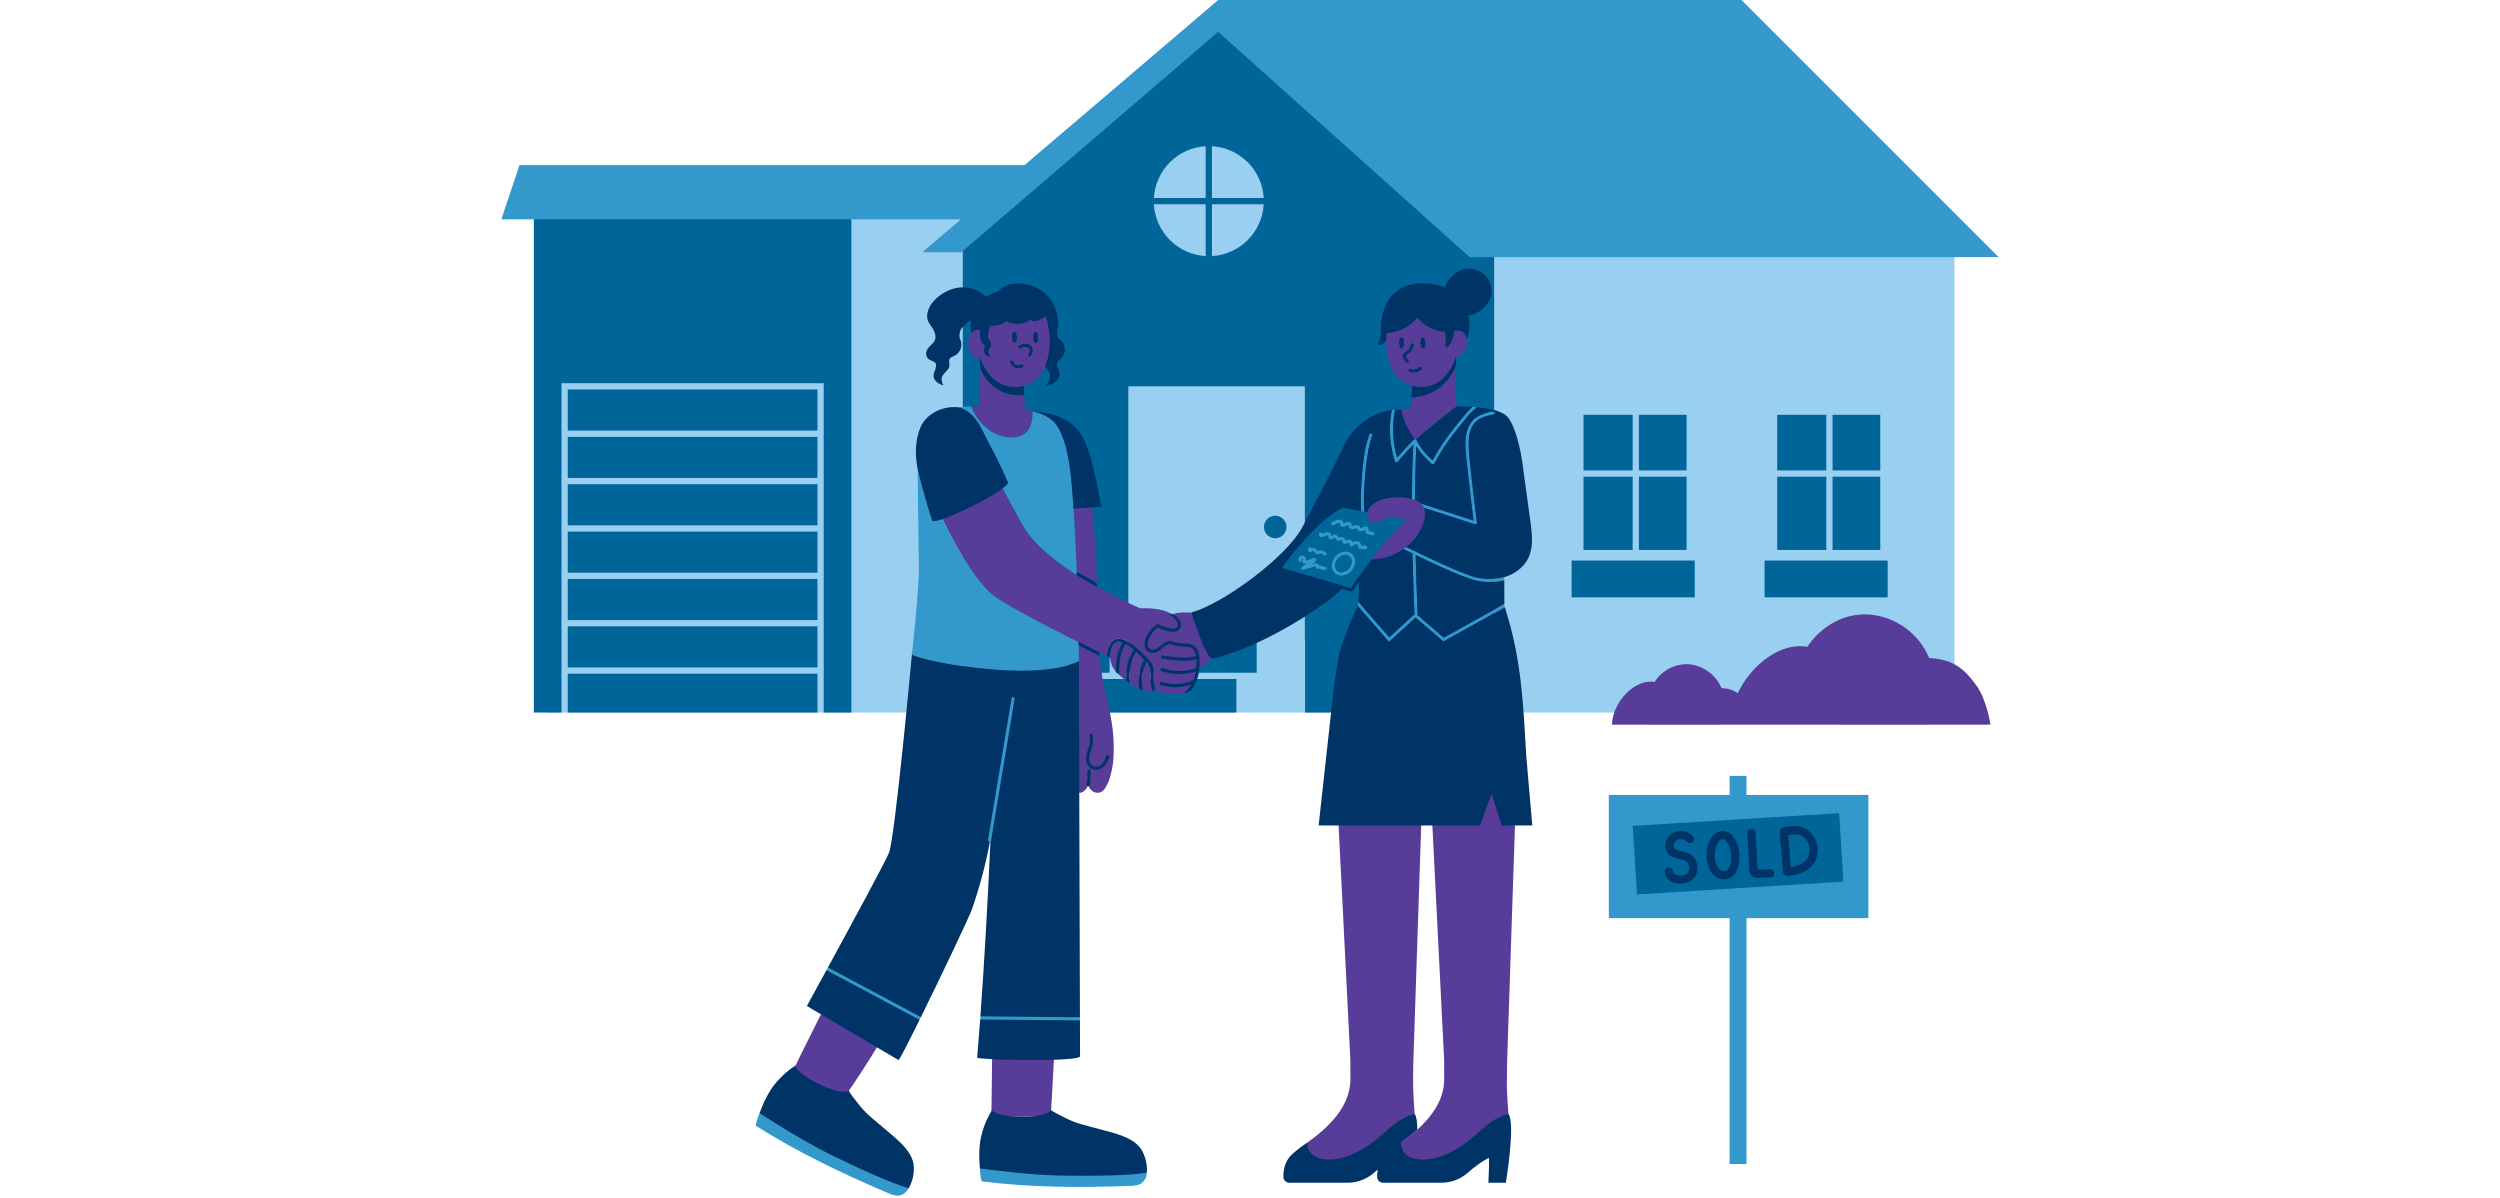 <?xml version="1.0" encoding="UTF-8"?> <svg xmlns="http://www.w3.org/2000/svg" xmlns:xlink="http://www.w3.org/1999/xlink" width="1200" zoomAndPan="magnify" viewBox="0 0 900 431.25" height="575" preserveAspectRatio="xMidYMid meet" version="1.0"><defs><clipPath id="6138c5e295"><path d="M 180.324 0 L 719.387 0 L 719.387 430.5 L 180.324 430.5 Z M 180.324 0 " clip-rule="nonzero"></path></clipPath></defs><path fill="#99cff0" d="M 703.617 90.797 L 703.617 256.523 L 197.043 256.523 L 197.043 65.949 L 377.891 65.949 L 377.891 90.797 L 409.371 90.797 L 409.371 46.281 L 470.926 46.281 L 470.926 90.797 Z M 703.617 90.797 " fill-opacity="1" fill-rule="nonzero"></path><path fill="#006699" d="M 204.391 157.266 L 294.285 157.266 L 294.285 172.066 L 204.391 172.066 Z M 204.391 189.117 L 294.285 189.117 L 294.285 174.316 L 204.391 174.316 Z M 204.391 256.523 L 294.285 256.523 L 294.285 242.523 L 204.391 242.523 Z M 204.391 155.016 L 294.285 155.016 L 294.285 140.215 L 204.391 140.215 Z M 204.391 223.219 L 294.285 223.219 L 294.285 208.418 L 204.391 208.418 Z M 204.391 206.168 L 294.285 206.168 L 294.285 191.367 L 204.391 191.367 Z M 192.184 256.523 L 202.137 256.523 L 202.137 137.961 L 296.535 137.961 L 296.535 256.523 L 306.488 256.523 L 306.488 65.949 L 192.184 65.949 Z M 204.391 240.27 L 294.285 240.27 L 294.285 225.469 L 204.391 225.469 Z M 438.551 5.883 L 537.891 90.797 L 537.891 256.523 L 469.836 256.523 L 469.836 230.109 L 469.746 230.109 L 469.746 217.02 L 459.078 205.176 L 469.746 191.582 L 469.746 139.09 L 406.199 139.09 L 406.199 228.984 L 399.465 228.984 L 399.465 242.191 L 391.867 242.191 L 391.867 256.523 L 346.598 256.523 L 346.598 86.984 Z M 434.043 73.539 L 415.398 73.539 C 415.465 74.746 415.641 75.934 415.926 77.105 C 416.211 78.273 416.602 79.41 417.094 80.512 C 417.586 81.613 418.176 82.66 418.859 83.652 C 419.543 84.645 420.312 85.566 421.164 86.418 C 422.016 87.273 422.938 88.039 423.934 88.723 C 424.926 89.406 425.973 89.996 427.07 90.488 C 428.172 90.98 429.309 91.371 430.48 91.656 C 431.652 91.941 432.84 92.117 434.043 92.188 Z M 434.043 52.645 C 432.84 52.711 431.652 52.887 430.48 53.172 C 429.309 53.457 428.172 53.848 427.07 54.34 C 425.973 54.832 424.926 55.422 423.934 56.105 C 422.938 56.789 422.016 57.559 421.164 58.41 C 420.312 59.262 419.543 60.184 418.859 61.176 C 418.176 62.172 417.586 63.219 417.094 64.316 C 416.602 65.418 416.211 66.555 415.926 67.727 C 415.641 68.898 415.465 70.086 415.398 71.289 L 434.043 71.289 Z M 454.941 73.539 L 436.297 73.539 L 436.297 92.184 C 437.5 92.117 438.688 91.941 439.859 91.656 C 441.027 91.371 442.164 90.98 443.266 90.488 C 444.367 89.996 445.414 89.406 446.406 88.723 C 447.398 88.039 448.32 87.27 449.172 86.418 C 450.027 85.566 450.793 84.645 451.477 83.652 C 452.16 82.656 452.75 81.609 453.242 80.512 C 453.734 79.41 454.125 78.273 454.41 77.102 C 454.695 75.934 454.871 74.742 454.941 73.539 Z M 436.297 52.641 L 436.297 71.289 L 454.941 71.289 C 454.871 70.082 454.695 68.895 454.41 67.727 C 454.125 66.555 453.734 65.418 453.242 64.316 C 452.75 63.215 452.16 62.172 451.477 61.176 C 450.793 60.184 450.027 59.262 449.172 58.41 C 448.32 57.555 447.398 56.789 446.406 56.105 C 445.414 55.422 444.367 54.832 443.266 54.34 C 442.164 53.848 441.031 53.457 439.859 53.172 C 438.688 52.887 437.5 52.711 436.297 52.641 Z M 587.754 149.332 L 570.066 149.332 L 570.066 169.348 L 587.754 169.348 Z M 607.168 149.332 L 590.008 149.332 L 590.008 169.348 L 607.168 169.348 Z M 587.754 171.602 L 570.066 171.602 L 570.066 197.988 L 587.754 197.988 Z M 607.168 171.602 L 590.008 171.602 L 590.008 197.988 L 607.168 197.988 Z M 676.895 149.332 L 659.719 149.332 L 659.719 169.348 L 676.895 169.348 Z M 657.469 149.332 L 639.789 149.332 L 639.789 169.348 L 657.469 169.348 Z M 676.895 171.602 L 659.719 171.602 L 659.719 197.988 L 676.895 197.988 Z M 657.469 171.602 L 639.789 171.602 L 639.789 197.988 L 657.469 197.988 Z M 610.098 201.789 L 565.777 201.789 L 565.777 215.051 L 610.098 215.051 Z M 635.242 201.789 L 635.242 215.051 L 679.559 215.051 L 679.559 201.789 Z M 582.965 295.926 L 584.707 324.043 L 669.383 318.793 L 667.641 290.68 Z M 463.129 189.707 C 463.129 189.441 463.102 189.18 463.051 188.918 C 463 188.656 462.922 188.402 462.82 188.156 C 462.719 187.914 462.594 187.68 462.445 187.457 C 462.297 187.238 462.129 187.031 461.941 186.844 C 461.754 186.656 461.547 186.488 461.328 186.34 C 461.105 186.191 460.871 186.066 460.629 185.965 C 460.383 185.863 460.129 185.785 459.867 185.734 C 459.605 185.684 459.344 185.656 459.078 185.656 C 458.809 185.656 458.547 185.684 458.285 185.734 C 458.023 185.785 457.773 185.863 457.527 185.965 C 457.281 186.066 457.047 186.191 456.824 186.34 C 456.605 186.488 456.398 186.656 456.211 186.844 C 456.023 187.031 455.855 187.234 455.707 187.457 C 455.559 187.68 455.434 187.914 455.332 188.156 C 455.23 188.402 455.156 188.656 455.102 188.918 C 455.051 189.18 455.023 189.441 455.023 189.707 C 455.023 189.973 455.051 190.238 455.102 190.5 C 455.156 190.762 455.23 191.012 455.332 191.258 C 455.434 191.504 455.559 191.738 455.707 191.961 C 455.855 192.18 456.023 192.387 456.211 192.574 C 456.398 192.762 456.605 192.93 456.824 193.078 C 457.047 193.227 457.281 193.352 457.527 193.453 C 457.773 193.555 458.023 193.629 458.285 193.684 C 458.547 193.734 458.809 193.762 459.078 193.762 C 459.344 193.762 459.605 193.734 459.867 193.684 C 460.129 193.629 460.383 193.555 460.625 193.453 C 460.871 193.352 461.105 193.227 461.328 193.078 C 461.547 192.93 461.754 192.762 461.941 192.574 C 462.129 192.387 462.297 192.18 462.445 191.961 C 462.594 191.738 462.719 191.504 462.82 191.258 C 462.922 191.012 463 190.762 463.051 190.5 C 463.102 190.238 463.129 189.973 463.129 189.707 Z M 400.59 244.445 L 394.117 244.445 L 394.117 256.523 L 445.109 256.523 L 445.109 244.445 Z M 401.715 242.191 L 452.406 242.191 L 452.406 231.238 L 401.715 231.238 Z M 401.715 242.191 " fill-opacity="1" fill-rule="nonzero"></path><path fill="#573c99" d="M 410.145 248.074 C 408.871 247.516 407.684 246.816 406.574 245.977 C 406.434 244.25 406.512 242.531 406.812 240.824 C 407.133 238.762 407.641 236.32 409.035 234.668 C 409.168 234.797 409.305 234.922 409.438 235.047 C 410.238 235.812 411.059 236.57 411.852 237.348 C 410.734 239.633 410.094 242.043 409.938 244.586 C 409.859 245.758 409.93 246.922 410.145 248.074 Z M 414.203 244.973 C 414.316 243.594 414.293 242.215 414.137 240.836 C 413.895 239.832 413.414 238.957 412.695 238.215 C 411.723 240.289 411.176 242.469 411.055 244.758 C 410.973 246.035 411.098 247.293 411.434 248.531 C 412.477 248.844 413.543 248.98 414.633 248.941 C 414.75 248.938 414.852 248.898 414.945 248.828 C 414.832 248.73 414.766 248.602 414.754 248.453 C 414.645 247.27 414.211 246.172 414.203 244.973 Z M 404.133 231.352 C 403.84 231.25 403.543 231.164 403.238 231.098 C 400.363 230.457 399.738 234.656 399.641 236.957 C 399.738 237.883 399.965 238.773 400.324 239.633 C 400.676 240.426 401.148 241.141 401.742 241.773 C 401.664 240.422 401.75 239.078 401.988 237.746 C 402.223 235.453 402.938 233.32 404.133 231.352 Z M 408.199 233.914 C 407.285 233.082 406.277 232.379 405.184 231.805 C 404.047 233.625 403.363 235.598 403.125 237.73 C 402.938 238.844 402.855 239.969 402.887 241.102 C 402.871 241.855 403.008 242.582 403.297 243.277 C 403.523 243.48 403.754 243.68 403.98 243.875 C 404.438 244.277 404.906 244.672 405.387 245.062 C 405.359 243.539 405.473 242.027 405.727 240.527 C 405.953 238.098 406.777 235.895 408.199 233.914 Z M 421.965 221.113 C 421.766 220.996 421.551 220.875 421.312 220.75 C 418.02 219.035 413.512 218.859 410.469 218.992 C 408.168 218 401.953 215.23 394.883 211.297 L 394.879 211.242 L 394.723 211.152 L 390.012 208.473 C 389.227 207.996 388.445 207.488 387.66 206.992 C 387.238 206.723 386.812 206.469 386.391 206.195 L 383.676 204.367 C 377.27 199.91 371.438 194.777 368.379 189.395 C 362.867 179.707 357.82 169.758 352.883 159.762 C 349.934 153.793 349.133 147.523 340.277 148.566 C 339.422 148.664 338.59 148.859 337.781 149.152 C 336.613 149.887 335.57 150.773 334.656 151.809 C 333.695 152.918 332.93 154.148 332.359 155.5 C 328.344 170.91 347.898 206.887 357.609 214.34 C 361.688 217.469 373.254 223.602 383.727 228.891 C 383.645 230.375 383.652 231.859 383.754 233.344 C 383.863 235.668 383.992 237.988 384.121 240.312 C 384.387 245.043 384.664 249.777 384.816 254.516 C 385.051 261.906 384.98 269.301 384.891 276.695 C 384.363 277.234 384.09 277.883 384.066 278.633 C 384.055 279.332 384.293 279.93 384.777 280.43 C 384.859 281.191 384.785 282.062 384.816 282.746 C 384.824 282.965 384.859 283.18 384.918 283.391 C 384.977 283.598 385.059 283.801 385.168 283.988 C 385.273 284.18 385.402 284.355 385.551 284.516 C 385.699 284.676 385.863 284.816 386.043 284.938 C 386.227 285.059 386.418 285.156 386.625 285.23 C 386.828 285.305 387.039 285.355 387.258 285.379 C 387.473 285.402 387.691 285.402 387.906 285.375 C 388.125 285.348 388.336 285.297 388.539 285.223 L 388.539 285.457 C 390.152 285.395 391.176 284 391.793 282.582 C 392.051 283.656 392.652 284.473 393.605 285.031 C 393.949 285.215 394.316 285.332 394.707 285.379 C 395.098 285.426 395.48 285.398 395.859 285.301 C 396.238 285.203 396.586 285.039 396.906 284.809 C 397.223 284.578 397.488 284.301 397.699 283.969 C 398.781 282.312 399.527 280.52 399.941 278.582 C 400.457 276.562 400.766 274.508 400.875 272.426 C 401.102 268.09 400.848 263.785 400.121 259.504 C 399.719 257.039 399.188 254.594 398.562 252.191 C 397.23 246.91 396.336 241.559 395.879 236.129 L 395.656 236.02 L 395.523 235.949 C 395.535 235.695 395.52 235.441 395.477 235.191 L 395.383 234.672 C 396.543 235.234 397.613 235.754 398.562 236.207 C 398.652 234.758 399.004 233.371 399.617 232.051 C 402.043 227.121 407.852 231.98 410.328 234.34 C 412.273 236.199 414.848 238.047 415.281 240.887 C 415.398 242.246 415.414 243.609 415.328 244.973 C 415.34 246.16 415.77 247.273 415.879 248.453 C 415.883 248.504 415.879 248.555 415.863 248.605 C 419.422 249.797 423.051 250.051 426.738 249.355 C 429.078 248.863 431.762 243.172 431.488 240.926 L 431.5 240.918 C 433.23 239.688 434.738 238.391 436.383 237.055 C 438.254 235.539 438.215 234.086 438.254 231.844 C 438.27 230.883 438.289 229.922 438.305 228.957 C 438.328 227.648 438.379 226.34 438.367 225.027 C 437.285 224.023 436.09 223.176 434.789 222.48 C 433.484 221.785 432.117 221.266 430.68 220.922 C 429.242 220.578 427.789 220.426 426.312 220.457 C 424.836 220.488 423.387 220.707 421.965 221.113 Z M 716.566 260.867 C 716.566 260.867 715.289 252.098 711.637 246.949 C 706.637 239.898 702.516 237.414 694.496 236.879 C 694.043 235.797 693.52 234.754 692.922 233.742 C 692.328 232.734 691.668 231.77 690.941 230.852 C 690.211 229.934 689.426 229.07 688.578 228.258 C 687.734 227.449 686.836 226.699 685.887 226.012 C 684.941 225.324 683.949 224.707 682.914 224.152 C 681.883 223.602 680.816 223.125 679.715 222.719 C 678.617 222.312 677.496 221.984 676.352 221.734 C 675.207 221.48 674.051 221.309 672.883 221.215 C 663.691 220.625 655.516 225.539 650.645 232.855 C 640.98 231.141 630.547 239.258 625.598 249.516 C 623.812 248.348 621.855 247.75 619.723 247.715 C 619.227 246.523 618.574 245.422 617.773 244.41 C 616.973 243.398 616.047 242.512 615 241.754 C 613.953 240.996 612.824 240.391 611.613 239.945 C 610.402 239.496 609.152 239.223 607.863 239.121 C 606.652 239.066 605.461 239.172 604.277 239.434 C 603.098 239.699 601.973 240.109 600.898 240.672 C 599.828 241.23 598.848 241.922 597.957 242.742 C 597.066 243.562 596.301 244.484 595.656 245.508 C 588.477 244.234 580.516 252.844 580.301 260.883 C 580.301 260.883 631.691 260.93 631.84 260.883 L 631.836 260.875 C 655.41 260.895 716.348 260.934 716.566 260.867 Z M 542.555 382.289 L 545.902 281.941 L 514.879 281.855 L 519.883 381.402 L 519.898 388.465 C 519.895 388.637 519.898 388.812 519.895 388.984 C 519.734 396.043 515.473 401.918 510.242 406.664 C 508.398 408.324 506.465 409.867 504.441 411.301 C 504.379 411.34 502.516 413.363 502.168 413.734 C 502.059 413.852 501.984 413.973 501.895 414.09 L 501.27 414.625 C 500.785 415.031 500.449 415.535 500.254 416.137 C 500.059 416.738 500.039 417.344 500.191 417.957 C 500.398 418.891 500.848 419.688 501.543 420.348 C 501.742 420.648 501.98 420.922 502.246 421.172 C 502.414 421.352 502.598 421.512 502.801 421.652 C 503 421.793 503.215 421.91 503.441 422.004 C 503.672 422.098 503.906 422.168 504.145 422.215 C 504.387 422.258 504.633 422.277 504.879 422.27 C 505.125 422.262 505.367 422.227 505.605 422.168 C 505.844 422.109 506.074 422.027 506.293 421.918 C 506.516 421.809 506.723 421.68 506.914 421.527 C 507.109 421.375 507.281 421.203 507.438 421.016 C 507.457 420.996 507.477 420.977 507.492 420.957 C 507.934 421.008 508.367 420.965 508.793 420.84 C 508.895 420.809 508.992 420.773 509.094 420.742 C 510.184 420.402 511.262 420.039 512.328 419.66 C 513.219 419.812 514.059 419.676 514.852 419.25 C 517.637 417.809 520.406 416.34 523.16 414.84 C 523.586 414.609 524.012 414.379 524.434 414.141 C 529.344 411.457 534.199 408.684 539.008 405.816 C 539.27 405.844 539.531 405.844 539.793 405.816 C 540.055 405.785 540.312 405.73 540.562 405.645 C 540.812 405.562 541.051 405.453 541.277 405.316 C 541.504 405.184 541.715 405.027 541.906 404.848 C 542.102 404.668 542.27 404.469 542.422 404.25 C 542.57 404.035 542.699 403.805 542.801 403.562 C 542.898 403.316 542.973 403.066 543.02 402.809 C 543.07 402.547 543.086 402.285 543.078 402.023 C 543.059 400.125 542.398 394.605 542.48 388.379 Z M 509.281 401.059 C 509.137 398.617 508.652 393.766 508.723 388.379 L 508.797 382.289 L 512.145 281.941 L 481.121 281.855 L 486.125 381.402 L 486.141 388.465 C 486.137 388.637 486.141 388.812 486.137 388.984 C 485.918 398.551 478.176 405.945 470.684 411.301 C 465.812 417.996 470.785 420.312 473.961 421.297 C 479.613 423.047 486.898 420.598 491.535 417.621 C 495.672 414.965 500.254 409.773 504.262 406.969 C 506.156 405.645 508.469 404.043 509.281 401.062 Z M 351.395 146.281 C 350.801 146.281 350.199 146.285 349.598 146.297 C 351.816 152.027 356.512 156.375 361.98 157.324 C 364.555 157.773 367.477 157.547 369.559 155.555 C 369.695 155.418 369.82 155.273 369.941 155.125 C 371.473 153.32 371.84 150.66 371.789 148.113 C 371.324 148 370.859 147.887 370.41 147.789 C 369.941 147.691 369.465 147.609 368.992 147.523 L 368.707 142.156 C 367.863 142.266 367.02 142.305 366.168 142.27 C 365.32 142.23 364.48 142.121 363.652 141.941 C 362.82 141.758 362.012 141.508 361.227 141.184 C 360.441 140.863 359.688 140.477 358.969 140.023 C 358.25 139.57 357.574 139.059 356.945 138.488 C 356.316 137.918 355.738 137.297 355.215 136.625 C 354.695 135.957 354.234 135.246 353.836 134.496 C 353.438 133.746 353.105 132.965 352.84 132.16 C 352.98 136.867 352.801 141.582 352.543 146.293 C 352.16 146.289 351.777 146.285 351.395 146.281 Z M 357.23 374.316 C 357.133 383.297 357.027 392.258 356.914 401.195 C 356.223 402.324 378.07 402.344 378.293 401.195 C 378.352 400.898 378.941 390.707 379.781 374.582 C 372.723 374.902 363.16 374.695 357.23 374.316 Z M 493.797 187.883 C 494.301 188.121 494.828 188.227 495.383 188.195 C 495.938 188.168 496.453 188.012 496.926 187.727 C 497.367 187.5 497.789 187.23 498.223 186.992 C 498.895 186.699 499.59 186.473 500.305 186.312 C 500.801 186.242 501.301 186.199 501.801 186.188 L 506.59 187.078 C 501.848 191.496 497.535 196.305 493.656 201.504 C 494.41 201.406 495.152 201.312 495.867 201.238 C 499.277 200.828 502.387 199.625 505.188 197.637 L 505.203 197.645 C 505.371 197.527 505.531 197.402 505.695 197.281 C 505.875 197.156 506.051 197.031 506.223 196.898 C 507.492 195.898 508.629 194.762 509.629 193.488 C 510.078 192.922 510.496 192.332 510.875 191.715 C 511.598 190.531 512.152 189.277 512.543 187.945 C 512.605 187.73 512.664 187.508 512.719 187.281 C 512.738 187.199 512.758 187.113 512.773 187.031 C 512.805 186.891 512.836 186.746 512.863 186.602 C 512.883 186.492 512.902 186.383 512.918 186.273 C 512.938 186.152 512.953 186.027 512.969 185.906 C 512.984 185.781 512.992 185.66 513.004 185.539 C 513.012 185.43 513.016 185.316 513.02 185.207 C 513.027 185.078 513.031 184.945 513.027 184.816 C 513.027 184.715 513.02 184.613 513.012 184.512 C 513.004 184.379 512.996 184.242 512.98 184.109 C 512.969 184.02 512.949 183.934 512.938 183.844 C 512.879 183.492 512.785 183.148 512.656 182.816 C 512.555 182.559 512.43 182.316 512.285 182.086 C 512.102 181.805 511.895 181.551 511.656 181.316 C 511.004 180.688 510.246 180.227 509.383 179.934 L 509.363 179.926 C 509.008 179.797 508.633 179.691 508.258 179.594 C 508.199 179.578 508.145 179.559 508.086 179.543 C 508.02 179.527 507.949 179.516 507.883 179.5 C 507.5 179.414 507.113 179.332 506.719 179.27 C 506.676 179.262 506.633 179.258 506.59 179.254 C 506.168 179.188 505.734 179.137 505.297 179.102 C 505.258 179.098 505.219 179.098 505.176 179.094 C 504.746 179.062 504.312 179.039 503.879 179.031 C 503.863 179.031 503.848 179.031 503.832 179.031 C 502.062 179.008 500.316 179.176 498.586 179.535 C 498.363 179.578 498.145 179.625 497.93 179.68 C 497.855 179.699 497.777 179.711 497.707 179.73 C 497.68 179.738 497.672 179.75 497.652 179.758 C 496.047 180.188 494.676 181.008 493.539 182.219 C 493.312 182.461 493.098 182.715 492.898 182.977 C 492.555 183.398 492.309 183.871 492.156 184.391 C 492 184.938 492.008 185.488 492.18 186.031 C 492.457 186.879 492.996 187.496 493.797 187.883 Z M 505.484 137.645 C 507.25 138.676 509.16 139.23 511.207 139.309 L 511.254 139.309 C 512.184 139.344 513.102 139.27 514.016 139.086 C 514.055 139.078 514.094 139.074 514.133 139.062 C 514.566 138.973 514.992 138.855 515.41 138.715 C 515.469 138.695 515.523 138.672 515.582 138.652 C 515.969 138.516 516.344 138.359 516.711 138.18 C 516.754 138.16 516.797 138.145 516.836 138.121 C 517.219 137.926 517.59 137.711 517.945 137.469 C 518.023 137.418 518.102 137.363 518.18 137.305 C 518.543 137.051 518.891 136.777 519.219 136.48 C 521.535 134.234 523.176 131.57 524.141 128.492 C 524.18 128.562 524.207 128.641 524.242 128.715 C 524.254 128.57 524.262 128.426 524.27 128.277 C 525.055 128.164 525.758 127.855 526.371 127.348 C 526.984 126.84 527.422 126.211 527.68 125.461 C 528.059 124.391 528.168 123.297 528.012 122.176 C 527.98 121.918 527.953 121.66 527.902 121.422 C 527.848 121.117 527.742 120.832 527.598 120.562 C 527.449 120.293 527.262 120.051 527.035 119.84 C 526.812 119.629 526.559 119.461 526.281 119.328 C 526 119.199 525.707 119.117 525.402 119.082 C 525.121 119.031 524.836 119.004 524.547 119.008 C 523.98 119.016 523.449 119.156 522.949 119.426 C 521.793 119.594 520.633 119.59 519.477 119.41 C 517.199 119.113 515.105 118.32 513.203 117.035 C 512.082 116.254 511.098 115.328 510.246 114.258 C 509.914 114.691 509.559 115.105 509.176 115.496 C 507.984 116.691 506.625 117.656 505.105 118.391 C 503.586 119.129 501.988 119.594 500.309 119.789 C 500.266 119.797 500.219 119.805 500.176 119.812 C 499.965 119.836 499.555 119.898 499.168 119.918 C 499.082 120.777 499.051 121.641 499.039 122.5 C 498.992 127.398 500.145 132.137 502.406 134.996 C 503.27 136.07 504.293 136.953 505.484 137.645 Z M 508.164 143.086 L 507.957 146.941 C 507.008 147.055 505.918 147.184 504.613 147.332 C 504.609 147.461 504.637 147.586 504.641 147.715 C 504.781 149.168 505.16 150.559 505.773 151.883 C 506.672 154.016 507.781 156.027 509.109 157.922 C 509.184 158.008 509.277 158.055 509.391 158.062 C 509.453 158.055 509.516 158.062 509.574 158.082 C 509.746 158.082 509.895 158.031 510.023 157.922 C 510.172 157.785 510.324 157.66 510.473 157.527 C 510.855 157.18 511.242 156.832 511.637 156.492 C 513.953 154.488 516.402 152.641 518.867 150.617 C 520.332 149.41 521.816 148.211 523.363 147.035 C 523.684 146.793 524.016 146.551 524.352 146.312 L 524.375 146.312 C 524.102 141.43 523.918 136.539 524.09 131.656 C 523.789 132.469 523.43 133.258 523.012 134.02 C 522.594 134.781 522.121 135.508 521.598 136.199 C 521.07 136.891 520.496 137.539 519.871 138.145 C 519.25 138.75 518.586 139.309 517.879 139.812 C 517.176 140.32 516.434 140.773 515.66 141.168 C 514.887 141.566 514.09 141.902 513.266 142.18 C 512.445 142.457 511.605 142.672 510.75 142.824 C 509.895 142.977 509.031 143.062 508.164 143.086 Z M 283.961 388.543 C 282.457 391.672 285.055 395.004 287.625 395.453 L 298.055 400.535 C 301.395 402.16 299.023 400.938 302.035 397.773 C 309.004 387.973 315.453 377.836 321.375 367.371 C 321.426 367.277 322.215 365.941 322.266 365.848 C 314.41 362.965 307.656 359.102 300.551 354.953 C 294.16 368.23 290.352 375.27 283.961 388.543 Z M 379.223 151.668 C 385.234 157.66 385.914 175.453 386.336 181.227 C 386.383 181.832 386.426 182.445 386.465 183.062 C 386.961 190.234 387.336 198.211 387.617 205.812 L 388.363 206.238 L 394.844 209.922 C 394.574 196.594 393.527 183.324 391.703 170.117 C 390.207 159.926 385.012 149.387 373.699 148.633 C 375.785 149.195 377.629 150.207 379.223 151.668 Z M 353.035 129.258 C 353.281 129.918 353.562 130.559 353.867 131.184 C 353.898 131.25 353.93 131.312 353.961 131.379 C 354.258 131.969 354.578 132.543 354.926 133.09 C 354.977 133.176 355.031 133.254 355.082 133.336 C 355.43 133.871 355.805 134.387 356.203 134.879 C 356.258 134.941 356.312 135.004 356.367 135.066 C 356.781 135.566 357.227 136.035 357.699 136.48 C 358.027 136.777 358.375 137.055 358.738 137.305 C 358.832 137.375 358.93 137.438 359.027 137.5 C 359.336 137.707 359.66 137.898 359.992 138.07 C 360.047 138.098 360.102 138.133 360.16 138.16 C 360.555 138.355 360.957 138.523 361.371 138.668 C 361.441 138.695 361.512 138.715 361.582 138.738 C 361.961 138.863 362.34 138.965 362.727 139.051 C 362.781 139.062 362.832 139.074 362.887 139.086 C 363.797 139.27 364.723 139.344 365.652 139.312 L 365.719 139.309 C 368.301 139.223 370.613 138.391 372.664 136.816 C 373.352 136.281 373.969 135.676 374.512 134.996 C 375.242 134.043 375.828 133.008 376.27 131.895 C 376.953 130.184 377.414 128.414 377.645 126.586 C 377.672 126.391 377.691 126.188 377.715 125.988 C 378.02 123.48 377.973 120.98 377.574 118.488 C 377.176 115.992 376.445 113.602 375.375 111.316 C 373.207 107.047 369.602 104.086 364.406 104.395 C 357.293 104.82 353.305 109.723 351.969 115.754 C 351.75 116.762 351.602 117.785 351.531 118.812 C 350.852 118.957 350.273 119.281 349.801 119.789 C 349.133 120.504 348.746 121.348 348.645 122.32 C 348.43 124.055 348.742 125.684 349.586 127.211 C 349.945 127.828 350.434 128.316 351.047 128.68 C 351.66 129.043 352.32 129.238 353.031 129.258 Z M 353.035 129.258 " fill-opacity="1" fill-rule="nonzero"></path><g clip-path="url(#6138c5e295)"><path fill="#3399cc" d="M 366.902 255.867 C 366.441 257.719 366.137 259.598 365.988 261.5 C 365.68 265.527 365.297 269.539 364.762 273.543 C 364.207 277.711 363.535 281.863 362.715 285.992 C 362.32 287.977 361.895 289.957 361.438 291.934 C 361.105 293.676 360.648 295.387 360.059 297.062 C 360.039 297.293 360.008 297.52 359.961 297.742 C 359.941 297.836 359.918 297.926 359.887 298.016 C 359.82 298.203 359.742 298.387 359.676 298.574 C 359.387 299.363 359.141 300.164 358.941 300.98 C 358.742 301.688 358.324 302.23 357.691 302.609 C 357.305 302.844 356.883 302.961 356.426 302.957 C 356.41 302.961 356.395 302.973 356.379 302.973 C 356.348 302.973 356.316 302.965 356.285 302.961 C 356.051 302.957 355.82 302.93 355.594 302.883 C 354.887 302.68 354.344 302.266 353.969 301.633 C 353.598 300.969 353.504 300.27 353.691 299.535 C 353.832 298.969 353.992 298.41 354.172 297.859 C 354.266 297.578 354.363 297.297 354.469 297.02 L 354.469 297.012 L 354.445 296.961 C 354.246 296.223 354.336 295.523 354.723 294.863 C 354.883 294.574 355.098 294.332 355.359 294.129 C 355.488 293.594 355.578 293.031 355.699 292.539 C 355.926 291.602 356.148 290.656 356.363 289.711 C 356.777 287.91 357.16 286.102 357.52 284.285 C 358.254 280.551 358.887 276.793 359.387 273.02 C 359.895 269.191 360.25 265.352 360.543 261.5 C 360.656 259.586 360.91 257.691 361.309 255.816 C 361.645 254.352 362.301 252.742 362.012 251.215 C 361.922 250.867 361.902 250.516 361.949 250.16 C 361.996 249.805 362.109 249.473 362.289 249.16 C 362.465 248.848 362.691 248.578 362.973 248.355 C 363.254 248.133 363.566 247.969 363.91 247.867 C 364.258 247.773 364.613 247.75 364.969 247.797 C 365.324 247.844 365.66 247.957 365.973 248.133 C 366.289 248.312 366.555 248.543 366.777 248.824 C 367 249.109 367.16 249.422 367.262 249.77 C 367.598 251.828 367.48 253.863 366.902 255.867 Z M 328.301 235.477 C 328.703 237.234 371.594 246.352 388.402 238.051 L 388.398 236.824 C 388.391 236.379 388.383 235.824 388.375 235.16 C 388.363 234.352 388.348 233.41 388.328 232.312 C 388.32 231.953 388.316 231.578 388.309 231.188 C 388.129 231.098 387.949 231.012 387.77 230.922 L 384.531 229.297 C 373.855 223.918 361.793 217.551 357.609 214.34 C 347.898 206.887 328.344 170.91 332.359 155.5 C 330.391 160.027 330.301 165.625 330.371 169.871 C 330.559 181.152 330.551 192.438 330.801 203.719 C 330.859 206.391 330.574 211.055 330.176 215.996 C 329.434 225.246 328.301 235.477 328.301 235.477 Z M 472.98 197.281 C 472.648 197.215 472.32 197.23 471.996 197.332 C 471.941 197.195 471.848 197.094 471.711 197.031 C 471.578 196.973 471.438 196.965 471.297 197.012 C 471.156 197.059 471.051 197.148 470.984 197.281 C 470.914 197.41 470.898 197.551 470.938 197.691 L 471.078 198.402 C 471.105 198.5 471.156 198.582 471.227 198.652 C 471.297 198.723 471.383 198.77 471.477 198.793 C 471.574 198.82 471.672 198.82 471.766 198.793 C 471.863 198.77 471.949 198.723 472.02 198.652 C 472.121 198.5 472.262 198.406 472.441 198.375 C 472.586 198.348 472.727 198.363 472.863 198.414 C 473.023 198.512 473.145 198.641 473.23 198.801 C 473.383 199.051 473.582 199.254 473.824 199.414 C 474.137 199.586 474.457 199.598 474.781 199.449 C 474.977 199.348 475.184 199.285 475.406 199.27 C 475.836 199.258 476.184 199.422 476.441 199.766 C 476.523 199.898 476.637 199.984 476.789 200.023 C 476.938 200.062 477.078 200.043 477.215 199.969 C 477.348 199.891 477.434 199.773 477.473 199.625 C 477.512 199.477 477.492 199.332 477.414 199.199 C 477.129 198.777 476.75 198.48 476.277 198.301 C 475.801 198.121 475.32 198.094 474.828 198.223 C 474.668 198.277 474.512 198.34 474.359 198.41 C 474.344 198.398 474.324 198.383 474.309 198.367 C 474.137 198.172 474.008 197.918 473.816 197.727 C 473.582 197.496 473.305 197.348 472.98 197.281 Z M 477.027 204.035 C 476.441 204.109 475.961 203.75 475.41 203.621 C 475.238 203.582 475.062 203.562 474.883 203.562 C 474.855 203.477 474.82 203.395 474.773 203.32 C 474.594 203.086 474.363 202.926 474.082 202.836 C 473.801 202.746 473.52 202.742 473.234 202.824 C 472.953 202.875 472.672 202.953 472.395 203.031 L 472.523 202.945 C 472.859 202.758 473.172 202.543 473.465 202.301 C 473.914 201.875 473.988 201.02 473.25 200.84 C 472.926 200.797 472.629 200.867 472.359 201.047 C 472.02 201.211 471.676 201.352 471.32 201.477 C 470.973 201.598 470.617 201.703 470.254 201.785 C 470.234 201.789 470.152 201.801 470.07 201.812 L 470.086 201.77 C 470.156 201.48 470.141 201.191 470.035 200.91 C 469.93 200.629 469.754 200.406 469.504 200.234 C 469.258 200.074 468.988 200.004 468.691 200.02 C 468.398 200.035 468.137 200.137 467.91 200.32 C 467.68 200.504 467.523 200.738 467.445 201.02 C 467.367 201.305 467.379 201.586 467.477 201.859 C 467.746 202.523 468.836 202.234 468.562 201.562 C 468.484 201.359 468.574 201.016 468.844 201.141 C 469.195 201.305 468.824 201.918 468.852 202.184 C 468.941 203.094 469.863 203.031 470.598 202.863 L 468.75 204.074 C 468.633 204.148 468.555 204.25 468.512 204.383 C 468.469 204.516 468.477 204.645 468.531 204.773 C 468.586 204.902 468.672 204.996 468.797 205.059 C 468.922 205.121 469.051 205.137 469.184 205.105 L 471.859 204.359 C 472.289 204.242 472.723 204.113 473.152 204 C 473.363 203.945 473.566 203.945 473.77 203.906 C 473.82 203.898 473.84 203.902 473.848 203.91 C 473.855 203.902 473.859 203.895 473.867 203.887 C 473.859 203.895 473.859 203.902 473.852 203.91 L 473.848 203.91 C 473.82 203.941 473.812 203.953 473.824 203.945 C 473.469 204.391 474.027 205.105 474.551 204.773 C 474.891 204.555 475.301 204.754 475.641 204.887 C 476.078 205.102 476.539 205.191 477.027 205.16 C 477.18 205.156 477.309 205.098 477.418 204.992 C 477.527 204.883 477.586 204.75 477.59 204.598 C 477.59 204.441 477.531 204.309 477.422 204.199 C 477.312 204.09 477.18 204.035 477.027 204.035 Z M 492.652 161.875 C 492.953 160.121 493.41 158.406 494.02 156.734 C 494.281 156.059 493.191 155.766 492.934 156.438 C 491.801 159.746 491.09 163.145 490.789 166.629 C 490.289 170.684 489.996 174.754 489.918 178.84 C 489.883 180.555 489.891 182.273 489.992 183.988 L 491.125 184.199 C 490.949 180.746 490.992 177.297 491.254 173.848 C 491.465 169.828 491.934 165.836 492.652 161.875 Z M 486.586 199.367 C 487 199.723 487.312 200.148 487.531 200.648 C 487.746 201.148 487.844 201.668 487.824 202.211 C 487.797 202.789 487.68 203.352 487.469 203.891 C 487.262 204.434 486.969 204.926 486.598 205.371 C 486.223 205.816 485.789 206.191 485.293 206.492 C 484.797 206.793 484.266 207.008 483.699 207.137 C 483.441 207.188 483.18 207.211 482.914 207.211 C 482.074 207.223 481.328 206.961 480.68 206.426 C 480.266 206.07 479.953 205.645 479.734 205.145 C 479.52 204.645 479.422 204.125 479.441 203.582 C 479.469 203.004 479.586 202.441 479.793 201.902 C 480.004 201.359 480.297 200.867 480.668 200.422 C 481.039 199.977 481.477 199.602 481.969 199.301 C 482.465 198.996 482.996 198.781 483.562 198.656 C 484.094 198.539 484.625 198.543 485.156 198.668 C 485.688 198.793 486.164 199.027 486.586 199.367 Z M 486.695 202.199 C 486.734 201.41 486.457 200.754 485.863 200.234 C 485.422 199.871 484.914 199.695 484.344 199.707 C 484.152 199.707 483.961 199.727 483.773 199.762 C 483.332 199.859 482.922 200.027 482.535 200.262 C 482.148 200.496 481.812 200.789 481.523 201.133 C 481.234 201.48 481.008 201.863 480.844 202.285 C 480.68 202.707 480.586 203.141 480.566 203.594 C 480.555 203.777 480.562 203.961 480.594 204.145 C 480.625 204.328 480.676 204.508 480.746 204.68 C 480.82 204.848 480.914 205.008 481.023 205.16 C 481.133 205.309 481.262 205.441 481.402 205.562 C 481.547 205.68 481.699 205.781 481.867 205.863 C 482.035 205.945 482.207 206.008 482.391 206.047 C 482.57 206.09 482.754 206.105 482.941 206.105 C 483.125 206.102 483.309 206.074 483.488 206.031 C 483.93 205.93 484.344 205.766 484.73 205.527 C 485.113 205.293 485.453 205.004 485.742 204.656 C 486.031 204.312 486.258 203.93 486.422 203.508 C 486.586 203.086 486.676 202.648 486.695 202.199 Z M 628.734 286.188 L 672.617 286.188 L 672.617 330.539 L 628.734 330.539 L 628.734 419.035 L 622.668 419.035 L 622.668 330.539 L 579.176 330.539 L 579.176 286.188 L 622.668 286.188 L 622.668 279.312 L 628.734 279.312 Z M 587.781 297.328 L 589.309 322 L 663.621 317.395 L 662.094 292.723 Z M 490.715 197.531 L 490.742 197.578 C 490.852 197.766 491.016 197.855 491.23 197.855 C 491.559 197.848 491.836 197.723 492.062 197.484 C 492.152 197.387 492.203 197.27 492.211 197.137 C 492.219 197.004 492.184 196.883 492.109 196.777 C 492.035 196.668 491.93 196.594 491.805 196.555 C 491.676 196.52 491.551 196.527 491.43 196.578 L 491.406 196.547 C 491.328 196.414 491.211 196.328 491.062 196.289 C 490.914 196.25 490.773 196.27 490.637 196.344 C 490.523 196.414 490.402 196.469 490.273 196.508 C 490.117 196.609 490.035 196.578 490.027 196.41 C 489.934 196.273 489.969 195.914 489.883 195.73 C 489.688 195.348 489.387 195.078 488.984 194.93 C 488.629 194.805 488.27 194.773 487.902 194.824 C 487.531 194.875 487.195 195.012 486.891 195.227 C 486.801 194.922 486.633 194.668 486.391 194.469 C 486.141 194.277 485.859 194.191 485.547 194.215 C 485.145 194.246 484.809 194.625 484.445 194.648 C 484.145 194.668 484.371 194.707 484.285 194.441 C 484.258 194.293 484.215 194.148 484.16 194.008 C 484.02 193.762 483.82 193.586 483.559 193.477 C 483.277 193.355 482.988 193.312 482.684 193.34 C 482.363 193.367 482.02 193.633 481.793 193.422 C 481.383 193.035 481.359 192.523 480.691 192.438 C 480.305 192.414 479.969 192.527 479.676 192.777 C 479.621 192.812 479.387 193.051 479.312 193.02 C 479.297 193.016 479.266 192.535 479.258 192.508 C 479.168 192.238 479.008 192.02 478.777 191.852 C 478.551 191.684 478.293 191.594 478.008 191.59 C 477.668 191.566 477.34 191.617 477.023 191.738 C 476.68 191.918 476.32 192.066 475.949 192.188 C 475.926 192.109 475.895 192.035 475.863 191.961 C 475.535 191.312 474.562 191.883 474.891 192.531 L 474.91 192.742 C 474.91 193.027 475.051 193.211 475.324 193.285 C 476.012 193.348 476.652 193.203 477.25 192.863 C 477.469 192.773 477.969 192.562 478.172 192.805 C 478.289 192.945 478.211 193.449 478.309 193.656 C 478.438 193.895 478.629 194.059 478.887 194.148 C 479.141 194.238 479.395 194.227 479.645 194.117 C 479.875 194.039 480.203 193.656 480.414 193.625 C 480.699 193.582 480.754 193.902 480.895 194.105 C 481.023 194.32 481.199 194.477 481.426 194.578 C 481.652 194.68 481.887 194.707 482.129 194.66 C 482.383 194.605 482.781 194.328 483.043 194.48 C 483.262 194.609 483.172 194.984 483.266 195.199 C 483.383 195.43 483.555 195.598 483.789 195.707 C 484.02 195.816 484.262 195.84 484.512 195.785 C 484.793 195.699 485.062 195.594 485.324 195.461 C 485.891 195.277 485.895 195.738 485.918 196.18 C 485.938 196.559 486.402 196.945 486.766 196.668 C 487.211 196.332 487.836 195.773 488.441 195.93 C 489.047 196.086 488.816 196.695 489.062 197.133 C 489.246 197.402 489.496 197.574 489.812 197.652 C 490.129 197.727 490.43 197.688 490.715 197.531 Z M 491.93 192.094 C 492.605 192.422 493.312 192.621 494.062 192.691 C 494.766 192.855 495.066 191.77 494.359 191.605 L 493.172 191.324 C 492.77 191.227 492.703 191.273 492.719 190.871 C 492.758 190.625 492.723 190.387 492.609 190.164 C 492.496 189.941 492.328 189.773 492.105 189.66 C 491.82 189.559 491.531 189.535 491.234 189.582 C 490.938 189.633 490.672 189.75 490.438 189.938 C 490.223 190.062 489.891 190.309 489.715 190.109 C 489.641 190.027 489.66 189.816 489.605 189.703 C 489.555 189.582 489.48 189.473 489.387 189.383 C 489.184 189.203 488.949 189.09 488.684 189.039 C 488.418 188.988 488.16 189.008 487.906 189.098 C 487.582 189.188 487.246 189.406 486.898 189.328 C 486.543 189.246 486.723 189 486.602 188.684 C 486.496 188.449 486.336 188.258 486.121 188.117 C 485.91 187.973 485.672 187.895 485.414 187.887 C 485.094 187.887 484.789 187.953 484.5 188.094 C 484.234 188.242 483.957 188.367 483.664 188.461 C 483.645 188.168 483.551 187.906 483.375 187.672 C 483.203 187.434 482.98 187.266 482.703 187.164 C 481.609 186.762 480.441 187.594 479.508 188.066 C 478.859 188.395 479.43 189.367 480.074 189.039 C 480.48 188.832 480.883 188.613 481.297 188.422 C 481.562 188.262 481.852 188.184 482.16 188.184 C 482.367 188.215 482.656 188.395 482.5 188.629 C 482.422 188.766 482.402 188.906 482.441 189.059 C 482.48 189.207 482.566 189.32 482.699 189.402 C 483.25 189.68 483.797 189.684 484.348 189.406 C 484.637 189.285 485.273 188.824 485.484 189.145 C 485.621 189.348 485.531 189.645 485.68 189.871 C 485.871 190.102 486.109 190.27 486.391 190.371 C 486.676 190.477 486.965 190.504 487.262 190.457 C 487.551 190.402 487.832 190.32 488.105 190.215 C 488.633 190.059 488.535 190.367 488.723 190.727 C 488.844 190.93 489.008 191.086 489.223 191.191 C 489.434 191.301 489.66 191.34 489.895 191.312 C 490.141 191.297 490.375 191.238 490.598 191.137 C 490.824 191.039 491.391 190.574 491.551 190.742 C 491.668 190.867 491.523 191.285 491.555 191.473 C 491.594 191.73 491.719 191.938 491.93 192.094 Z M 541.574 217.438 L 519.75 229.57 L 510.312 221.426 C 510.324 221.383 510.328 221.34 510.332 221.301 C 510.07 214.129 509.812 206.957 509.625 199.785 C 510.941 200.418 512.25 201.07 513.574 201.691 C 516.535 203.086 519.512 204.449 522.52 205.742 C 525.008 206.855 527.543 207.836 530.129 208.688 C 533.914 209.75 537.715 209.812 541.535 208.875 C 541.535 208.516 541.535 208.148 541.531 207.781 L 541.531 207.73 C 537.988 208.648 534.445 208.652 530.902 207.746 C 528.43 206.977 526.016 206.066 523.656 205.012 C 518.109 202.652 512.66 200.059 507.25 197.406 C 506.906 197.238 506.562 197.066 506.223 196.898 C 505.973 197.094 505.715 197.277 505.461 197.457 C 505.375 197.52 505.293 197.586 505.203 197.645 C 506.301 198.191 507.41 198.711 508.512 199.246 C 508.5 199.293 508.492 199.34 508.488 199.387 C 508.672 206.648 508.938 213.906 509.199 221.164 L 500.133 229.449 L 488.902 216.543 C 488.875 216.793 488.848 217.047 488.812 217.297 C 488.781 217.551 488.785 217.801 488.82 218.051 C 488.809 218.074 488.797 218.098 488.785 218.121 L 500.043 231.059 L 509.617 222.312 L 519.609 230.938 L 541.758 218.625 C 541.699 218.441 541.637 218.262 541.578 218.082 C 541.574 217.875 541.574 217.656 541.574 217.438 Z M 299.301 412.047 C 290.488 407.695 279.738 399.195 273.426 400.723 C 272.633 402.797 271.84 405.094 272.145 405.289 C 287.121 414.824 303.328 422.523 319.637 429.48 C 320.676 430 321.777 430.324 322.934 430.449 C 324.742 430.539 326.141 429.395 327.137 427.754 C 327.137 427.754 327.586 425.609 327.137 425.469 C 320.773 423.465 308.637 416.66 299.301 412.047 Z M 386.465 183.062 C 386.426 182.445 386.383 181.832 386.336 181.227 C 385.914 175.453 385.234 157.66 379.223 151.668 C 377.629 150.207 375.785 149.195 373.699 148.633 C 373.074 148.414 372.438 148.242 371.789 148.113 C 371.773 150.484 371.359 153.453 369.941 155.125 C 369.82 155.273 369.695 155.418 369.559 155.555 C 367.477 157.547 364.555 157.773 361.98 157.324 C 356.512 156.375 351.816 152.027 349.602 146.297 C 345.477 146.387 341.297 146.93 337.781 149.152 C 338.59 148.859 339.422 148.664 340.277 148.566 C 349.133 147.523 349.93 153.793 352.883 159.762 C 357.82 169.758 362.867 179.707 368.379 189.395 C 371.438 194.773 377.27 199.91 383.676 204.367 L 386.391 206.195 C 386.812 206.469 387.238 206.723 387.66 206.992 C 387.645 206.598 387.629 206.207 387.617 205.812 C 387.336 198.211 386.961 190.234 386.465 183.062 Z M 323.621 358.723 C 317.066 355.223 309.047 351.777 302.496 348.277 C 301.207 347.59 300.152 346.898 298.059 348.277 C 297.879 348.613 297.699 348.941 297.52 349.266 C 296.707 354.637 300.566 357.324 304.449 359.395 C 311 362.895 318.168 364.629 324.719 368.129 C 325.793 368.426 326.879 368.492 327.98 368.32 C 329.078 368.152 330.098 367.766 331.031 367.16 C 331.195 366.824 331.359 366.488 331.527 366.148 C 330.508 362.484 326.934 360.488 323.621 358.723 Z M 352.863 367.008 C 355.254 368.98 359.93 368.344 363.488 368.379 C 370.918 368.449 377.754 368.699 385.184 368.77 C 386.164 368.777 387.918 368.945 388.777 367.348 L 388.773 366.223 C 384.969 363.371 373.172 364.652 369.242 364.613 C 361.812 364.543 363.285 364.684 355.855 364.613 C 355.301 364.594 354.77 364.695 354.258 364.918 C 353.75 365.141 353.312 365.461 352.945 365.879 C 352.918 366.254 352.891 366.633 352.863 367.008 Z M 509.363 179.926 L 509.383 179.934 C 509.438 173.863 509.574 166.602 509.871 160.66 C 510.215 161.223 510.594 161.762 510.988 162.281 C 511.039 162.348 511.082 162.41 511.133 162.477 C 511.516 162.969 511.918 163.449 512.34 163.914 C 512.41 163.996 512.484 164.078 512.559 164.16 C 512.977 164.617 513.406 165.062 513.852 165.5 C 513.922 165.57 513.992 165.641 514.062 165.707 C 514.52 166.156 514.984 166.598 515.453 167.031 C 515.516 167.094 515.59 167.137 515.672 167.164 C 515.754 167.191 515.84 167.199 515.926 167.188 C 516.012 167.18 516.09 167.148 516.164 167.102 C 516.234 167.055 516.293 166.992 516.34 166.918 C 518.508 162.801 521.055 158.93 523.977 155.309 C 525.375 153.516 526.801 151.742 528.254 149.988 C 529.258 148.66 530.453 147.527 531.836 146.602 C 531.25 146.551 530.668 146.508 530.094 146.477 C 529.238 147.191 528.457 147.98 527.75 148.844 C 526.242 150.633 524.781 152.469 523.336 154.309 C 520.449 157.883 517.906 161.691 515.711 165.727 C 513.312 163.672 511.391 161.242 509.941 158.438 C 509.914 158.328 509.848 158.242 509.754 158.18 C 509.613 158.051 509.457 158.027 509.281 158.105 C 509.105 158.145 508.98 158.242 508.902 158.406 C 508.828 158.426 508.766 158.465 508.711 158.516 C 506.719 160.535 504.793 162.609 502.969 164.781 C 502.145 161.984 501.668 159.125 501.535 156.211 C 501.402 153.297 501.621 150.406 502.191 147.547 C 501.805 147.555 501.422 147.57 501.039 147.605 C 500.445 150.684 500.246 153.785 500.441 156.914 C 500.633 160.043 501.207 163.098 502.172 166.082 C 502.199 166.176 502.246 166.258 502.32 166.328 C 502.391 166.398 502.473 166.445 502.57 166.473 C 502.668 166.496 502.762 166.496 502.859 166.473 C 502.957 166.445 503.039 166.398 503.113 166.328 C 504.02 165.215 504.969 164.137 505.938 163.078 C 506.863 162.062 507.812 161.07 508.773 160.086 C 508.453 166.246 508.309 173.352 508.258 179.594 C 508.633 179.691 509.008 179.797 509.363 179.926 Z M 530.824 152.305 C 529.07 154.387 528.688 157.238 528.711 159.871 C 528.734 162.488 529.023 165.105 529.293 167.707 C 529.602 170.656 529.941 173.605 530.285 176.551 C 530.738 180.438 531.207 184.324 531.691 188.207 C 531.691 188.293 531.672 188.379 531.633 188.457 C 531.594 188.535 531.539 188.602 531.469 188.652 C 531.398 188.707 531.32 188.742 531.234 188.758 C 531.148 188.777 531.062 188.773 530.977 188.75 L 528.516 187.953 L 512.656 182.812 C 512.555 182.559 512.434 182.316 512.285 182.086 C 512.098 181.801 511.883 181.539 511.641 181.301 L 513.98 182.059 L 530.465 187.402 C 530.305 186.109 530.148 184.82 529.992 183.527 C 529.523 179.664 529.07 175.797 528.637 171.93 C 528.414 169.934 528.184 167.938 527.988 165.938 C 527.664 162.641 527.23 159.184 527.938 155.918 C 528.258 154.328 528.922 152.898 529.93 151.629 C 530.27 151.215 530.648 150.84 531.066 150.508 C 532.977 149.211 535.082 148.418 537.375 148.129 C 537.465 148.113 537.551 148.113 537.641 148.137 C 537.727 148.164 537.805 148.203 537.875 148.262 C 537.941 148.324 537.992 148.395 538.027 148.477 C 538.062 148.559 538.078 148.648 538.074 148.738 C 538.078 148.855 538.043 148.961 537.965 149.051 C 537.891 149.145 537.793 149.199 537.676 149.215 C 535.199 149.715 532.535 150.273 530.824 152.305 Z M 381.172 419.363 C 371.344 419.188 358.059 417.09 352.742 420.629 C 352.906 422.844 353.172 425.258 353.531 425.305 C 371.145 427.539 389.09 427.586 406.809 426.918 C 407.969 426.941 409.102 426.766 410.199 426.387 C 410.598 426.195 410.957 425.949 411.285 425.656 C 411.613 425.359 411.895 425.027 412.129 424.652 C 412.363 424.281 412.543 423.883 412.664 423.457 C 412.789 423.035 412.852 422.605 412.852 422.164 C 403.895 418.156 392.297 419.559 381.172 419.363 Z M 719.484 92.559 L 626.922 0 L 438.551 0 L 368.82 59.449 L 187.02 59.449 L 180.469 78.965 L 345.93 78.965 L 332.051 90.797 L 346.109 90.797 L 359.898 78.965 L 438.551 11.461 L 529.074 92.559 Z M 719.484 92.559 " fill-opacity="1" fill-rule="nonzero"></path></g><path fill="#003366" d="M 610.309 315.469 C 607.945 319.367 599.676 319.172 599.301 313.855 C 599.297 313.66 599.328 313.473 599.395 313.293 C 599.465 313.113 599.562 312.949 599.691 312.809 C 599.82 312.668 599.973 312.555 600.148 312.469 C 600.32 312.387 600.504 312.34 600.699 312.328 C 600.891 312.316 601.078 312.34 601.262 312.402 C 601.445 312.461 601.609 312.555 601.754 312.68 C 601.902 312.805 602.02 312.953 602.109 313.125 C 602.199 313.297 602.254 313.477 602.273 313.668 C 602.273 313.738 602.281 313.809 602.293 313.879 L 602.301 313.91 C 602.332 314.008 602.363 314.102 602.406 314.199 C 602.316 313.984 602.59 314.387 602.535 314.363 C 602.633 314.461 602.734 314.555 602.844 314.641 L 602.852 314.648 C 603.051 314.766 603.254 314.867 603.469 314.953 C 603.539 314.969 603.781 315.047 603.82 315.055 C 603.91 315.078 604.004 315.098 604.094 315.113 C 604.266 315.145 604.438 315.168 604.613 315.188 L 604.676 315.188 C 604.965 315.191 605.25 315.18 605.535 315.148 C 605.574 315.145 605.805 315.105 605.891 315.094 C 605.965 315.074 606.129 315.031 606.117 315.035 C 606.367 314.965 606.613 314.875 606.848 314.766 C 606.891 314.742 606.949 314.711 606.973 314.691 C 607.066 314.633 607.16 314.574 607.254 314.508 C 607.246 314.512 607.352 314.426 607.41 314.379 C 607.465 314.32 607.559 314.227 607.551 314.234 C 607.57 314.211 607.676 314.066 607.703 314.043 C 607.738 313.98 607.777 313.914 607.812 313.852 C 608.027 313.41 608.141 312.949 608.141 312.457 C 608.145 311.969 608.039 311.5 607.824 311.062 C 607.266 309.934 606.613 309.758 605.418 309.492 C 604.023 309.266 602.711 308.809 601.477 308.117 C 598.652 306.297 599.012 302.441 601.395 300.41 C 601.695 300.172 602.016 299.965 602.359 299.789 C 602.699 299.613 603.055 299.473 603.422 299.363 C 603.789 299.258 604.164 299.188 604.547 299.148 C 604.93 299.113 605.312 299.117 605.695 299.152 C 606.074 299.191 606.449 299.266 606.816 299.375 C 607.188 299.484 607.539 299.629 607.879 299.809 C 608.219 299.984 608.539 300.195 608.84 300.434 C 609.141 300.672 609.414 300.938 609.664 301.23 C 609.77 301.395 609.844 301.574 609.883 301.766 C 609.922 301.961 609.922 302.152 609.883 302.348 C 609.844 302.539 609.77 302.719 609.664 302.883 C 609.555 303.047 609.418 303.184 609.258 303.293 C 609.09 303.398 608.91 303.469 608.719 303.504 C 608.527 303.539 608.336 303.539 608.145 303.5 C 607.949 303.465 607.773 303.391 607.609 303.285 C 607.445 303.18 607.305 303.047 607.191 302.887 C 606.965 302.676 606.707 302.5 606.426 302.367 C 606.145 302.23 605.848 302.141 605.539 302.098 C 605.23 302.055 604.922 302.055 604.613 302.105 C 604.305 302.156 604.012 302.254 603.734 302.395 C 603.277 302.629 602.93 302.973 602.695 303.43 C 602.457 303.852 602.371 304.301 602.438 304.781 C 602.559 305.227 602.832 305.543 603.262 305.723 C 603.82 305.992 604.406 306.199 605.012 306.34 C 606.387 306.531 607.668 306.988 608.855 307.715 C 609.414 308.172 609.875 308.711 610.246 309.332 C 610.613 309.953 610.863 310.617 610.996 311.324 C 611.129 312.035 611.137 312.746 611.02 313.457 C 610.902 314.172 610.664 314.84 610.309 315.469 Z M 624.043 301.254 C 624.832 302.41 625.406 303.66 625.77 305.012 C 626.133 306.359 626.262 307.734 626.164 309.125 C 626.055 311.941 625.137 315.383 622.121 316.363 C 621.406 316.586 620.68 316.645 619.938 316.539 C 619.195 316.434 618.516 316.172 617.891 315.758 C 616.441 314.742 615.457 313.391 614.93 311.703 C 614.41 310.145 614.215 308.543 614.344 306.906 C 614.473 305.266 614.914 303.715 615.672 302.254 C 616.07 301.418 616.641 300.727 617.383 300.172 C 618.125 299.617 618.953 299.27 619.863 299.125 C 620.695 299.102 621.484 299.281 622.223 299.66 C 622.965 300.035 623.574 300.566 624.043 301.254 Z M 623.199 308.461 C 623.184 307.891 623.137 307.32 623.055 306.754 C 623.031 306.602 623.004 306.449 622.98 306.297 C 622.926 305.988 622.953 306.168 622.969 306.234 C 622.902 305.941 622.828 305.648 622.746 305.355 C 622.602 304.871 622.426 304.395 622.215 303.934 C 622.18 303.867 622.129 303.758 622.121 303.746 C 622.078 303.668 622.035 303.594 621.992 303.516 C 621.859 303.301 621.715 303.094 621.559 302.895 C 621.523 302.859 621.406 302.723 621.387 302.707 C 621.289 302.609 621.18 302.527 621.078 302.434 C 621.059 302.414 621.047 302.402 621.035 302.387 L 621.02 302.379 C 620.926 302.324 620.836 302.273 620.742 302.227 C 620.695 302.203 620.477 302.133 620.512 302.137 C 620.48 302.129 620.449 302.117 620.418 302.113 C 620.367 302.102 620.227 302.094 620.191 302.09 C 620.125 302.094 620.059 302.098 619.988 302.098 C 619.973 302.098 619.965 302.098 619.949 302.098 C 619.938 302.102 619.93 302.109 619.906 302.117 C 619.805 302.156 619.703 302.188 619.602 302.23 C 619.582 302.238 619.566 302.25 619.551 302.258 C 619.438 302.34 619.32 302.414 619.207 302.496 C 619.168 302.523 619.145 302.539 619.125 302.551 C 619.109 302.574 619.086 302.602 619.047 302.645 C 618.977 302.723 618.898 302.801 618.828 302.879 C 618.637 303.102 618.473 303.34 618.328 303.594 C 617.707 304.785 617.371 306.051 617.312 307.395 C 617.312 307.43 617.301 307.777 617.297 307.82 C 617.297 307.918 617.297 308.02 617.297 308.117 C 617.301 308.445 617.32 308.773 617.359 309.102 C 617.445 309.812 617.625 310.5 617.902 311.164 C 618.113 311.695 618.398 312.18 618.758 312.617 C 618.797 312.656 618.977 312.852 618.965 312.84 C 619.055 312.926 619.152 313.012 619.25 313.094 C 619.277 313.113 619.375 313.188 619.41 313.215 C 619.512 313.277 619.617 313.34 619.723 313.395 C 619.816 313.441 619.918 313.48 620.016 313.52 C 620.07 313.531 620.242 313.578 620.262 313.582 C 620.258 313.582 620.379 313.602 620.457 313.617 C 620.531 313.617 620.645 313.625 620.648 313.625 C 620.762 313.621 620.879 313.609 620.992 313.594 C 621.004 313.594 621.02 313.59 621.027 313.586 C 621.152 313.543 621.277 313.504 621.402 313.457 C 621.434 313.445 621.449 313.441 621.469 313.434 C 621.484 313.422 621.504 313.406 621.535 313.379 C 621.871 313.156 622.145 312.875 622.359 312.535 C 622.461 312.348 622.559 312.164 622.645 311.969 C 622.684 311.879 622.719 311.789 622.754 311.699 C 622.766 311.652 622.828 311.465 622.836 311.445 C 622.98 310.938 623.086 310.418 623.145 309.895 C 623.16 309.766 623.172 309.637 623.184 309.508 C 623.188 309.465 623.188 309.406 623.191 309.387 C 623.199 309.078 623.207 308.77 623.199 308.461 Z M 637.215 312.883 L 634.785 312.984 L 633.5 313.039 C 633.426 313.043 633.043 313.027 632.762 313.035 C 632.742 312.719 632.727 312.406 632.711 312.094 L 632.562 309.52 C 632.379 306.258 632.195 302.992 632.008 299.727 C 631.992 299.535 631.938 299.355 631.848 299.184 C 631.758 299.012 631.641 298.863 631.496 298.738 C 631.348 298.613 631.184 298.52 631 298.461 C 630.816 298.398 630.629 298.375 630.438 298.387 C 630.242 298.398 630.059 298.445 629.887 298.527 C 629.711 298.613 629.559 298.723 629.43 298.867 C 629.301 299.008 629.199 299.172 629.133 299.352 C 629.066 299.531 629.035 299.719 629.039 299.914 C 629.258 303.746 629.473 307.578 629.691 311.414 C 629.793 313.18 629.566 315.473 631.754 315.973 C 632.637 316.09 633.516 316.09 634.398 315.977 L 637.398 315.852 C 637.594 315.832 637.773 315.781 637.945 315.691 C 638.117 315.602 638.266 315.484 638.391 315.336 C 638.52 315.191 638.613 315.023 638.672 314.84 C 638.734 314.656 638.758 314.469 638.746 314.277 C 638.734 314.082 638.688 313.898 638.605 313.727 C 638.52 313.551 638.406 313.398 638.266 313.27 C 638.121 313.137 637.957 313.039 637.777 312.973 C 637.594 312.906 637.41 312.875 637.215 312.883 Z M 653.496 309.91 C 652.258 312.512 649.941 313.82 647.281 314.652 C 646.336 314.961 645.371 315.164 644.387 315.266 C 644.16 315.289 643.93 315.297 643.703 315.293 C 643.453 315.285 642.609 315.297 643.477 315.281 C 643.125 315.293 642.812 315.195 642.535 314.98 C 642.137 314.723 641.926 314.359 641.898 313.887 L 641.25 306.273 C 641.059 304.008 640.723 301.699 640.668 299.422 C 640.621 297.461 643.359 297.621 644.723 297.48 C 646.742 297.168 648.641 297.523 650.418 298.539 C 650.863 298.84 651.281 299.176 651.668 299.547 C 652.051 299.922 652.402 300.324 652.715 300.762 C 653.027 301.195 653.301 301.656 653.531 302.141 C 653.762 302.629 653.949 303.129 654.09 303.648 C 654.227 304.164 654.32 304.691 654.367 305.227 C 654.414 305.762 654.41 306.297 654.359 306.832 C 654.309 307.367 654.211 307.891 654.066 308.41 C 653.922 308.926 653.73 309.426 653.496 309.91 Z M 651.391 305.105 C 651.383 305.031 651.316 304.703 651.32 304.691 C 651.293 304.582 651.266 304.473 651.234 304.367 C 651.059 303.656 650.75 303.008 650.305 302.426 C 649.863 301.801 649.309 301.305 648.633 300.938 C 647.777 300.492 646.867 300.297 645.906 300.359 C 645.305 300.391 644.699 300.473 644.102 300.539 C 643.984 300.551 643.867 300.566 643.75 300.578 L 643.789 301.027 C 644.105 304.758 644.426 308.488 644.742 312.223 C 645.66 312.055 646.555 311.801 647.422 311.453 C 648.547 311.105 649.488 310.48 650.242 309.578 C 650.852 308.754 651.227 307.836 651.371 306.824 C 651.457 306.25 651.465 305.676 651.391 305.102 Z M 519.219 136.48 C 518.492 137.121 517.695 137.66 516.828 138.098 C 515.965 138.539 515.059 138.863 514.113 139.07 C 513.164 139.281 512.207 139.367 511.238 139.332 C 510.27 139.297 509.32 139.141 508.391 138.867 L 508.164 143.086 C 509.031 143.062 509.895 142.977 510.75 142.824 C 511.605 142.672 512.445 142.457 513.266 142.18 C 514.09 141.902 514.891 141.566 515.66 141.168 C 516.434 140.773 517.176 140.32 517.879 139.816 C 518.586 139.309 519.25 138.754 519.875 138.145 C 520.496 137.539 521.07 136.891 521.598 136.199 C 522.125 135.508 522.594 134.781 523.012 134.02 C 523.43 133.258 523.789 132.469 524.09 131.656 C 524.125 130.676 524.176 129.695 524.242 128.715 C 524.207 128.641 524.18 128.562 524.141 128.492 C 523.176 131.57 521.535 134.234 519.219 136.48 Z M 508.523 123.625 C 508.375 123.582 508.23 123.602 508.098 123.68 C 507.961 123.754 507.875 123.867 507.832 124.016 C 507.754 124.645 507.527 125.215 507.152 125.723 C 506.766 126.16 506.32 126.527 505.824 126.832 C 505.527 127 505.305 127.238 505.16 127.547 C 505.016 127.855 504.973 128.176 505.031 128.512 C 505.273 129.238 505.672 129.867 506.223 130.398 C 506.723 130.926 507.52 130.129 507.02 129.602 C 506.805 129.375 506.617 129.133 506.449 128.871 C 506.336 128.691 506.102 128.395 506.113 128.172 C 506.129 127.816 506.824 127.527 507.078 127.344 C 507.574 126.984 507.984 126.539 508.305 126.016 C 508.621 125.492 508.828 124.926 508.918 124.316 C 508.953 124.168 508.934 124.027 508.859 123.895 C 508.781 123.758 508.672 123.668 508.523 123.625 Z M 510.816 132.328 C 510.809 132.332 510.73 132.398 510.766 132.371 C 510.801 132.344 510.719 132.406 510.711 132.41 C 510.582 132.504 510.449 132.586 510.309 132.66 C 510.266 132.68 510.227 132.699 510.184 132.719 C 510.176 132.723 510.078 132.77 510.125 132.75 C 510.168 132.73 510.07 132.77 510.062 132.773 C 510.027 132.785 509.992 132.801 509.957 132.812 C 509.797 132.867 509.637 132.91 509.473 132.945 C 509.438 132.949 509.398 132.957 509.363 132.965 C 509.355 132.965 509.246 132.98 509.301 132.977 C 509.355 132.969 509.246 132.98 509.238 132.98 C 509.191 132.984 509.145 132.988 509.098 132.992 C 508.941 133 508.781 133 508.625 132.988 C 508.586 132.984 508.551 132.98 508.516 132.977 C 508.508 132.977 508.508 132.977 508.504 132.977 L 508.5 132.973 C 508.418 132.961 508.336 132.945 508.254 132.926 C 508.09 132.887 507.93 132.836 507.773 132.773 C 507.625 132.734 507.484 132.754 507.348 132.828 C 507.211 132.906 507.125 133.02 507.082 133.168 C 507.047 133.316 507.066 133.461 507.141 133.594 C 507.219 133.727 507.328 133.816 507.477 133.859 C 508.223 134.137 508.988 134.195 509.766 134.031 C 510.547 133.867 511.223 133.508 511.797 132.957 C 511.91 132.844 511.965 132.711 511.965 132.555 C 511.965 132.398 511.91 132.266 511.801 132.156 C 511.691 132.043 511.555 131.988 511.398 131.988 C 511.242 131.992 511.109 132.047 511 132.16 C 510.941 132.219 510.879 132.273 510.816 132.328 Z M 512.695 121.707 C 512.613 121.629 512.52 121.57 512.41 121.539 C 512.305 121.508 512.191 121.504 512.082 121.527 C 511.973 121.551 511.875 121.602 511.789 121.676 C 511.703 121.75 511.641 121.84 511.602 121.949 C 511.336 122.766 511.305 123.594 511.508 124.43 C 511.531 124.645 511.59 124.848 511.68 125.043 C 511.75 125.188 511.859 125.293 512.012 125.355 C 512.16 125.422 512.312 125.426 512.469 125.375 C 512.828 125.191 513.016 124.898 513.027 124.496 C 513.129 123.895 513.137 123.293 513.055 122.688 C 513.047 122.32 512.926 121.996 512.695 121.707 Z M 505.027 121.645 C 504.945 121.566 504.852 121.508 504.742 121.477 C 504.633 121.445 504.523 121.441 504.414 121.465 C 504.305 121.492 504.203 121.539 504.117 121.613 C 504.035 121.688 503.973 121.781 503.934 121.887 C 503.668 122.703 503.637 123.531 503.84 124.371 C 503.863 124.582 503.922 124.785 504.012 124.98 C 504.082 125.125 504.191 125.23 504.34 125.297 C 504.492 125.359 504.645 125.363 504.797 125.312 C 505.16 125.133 505.348 124.84 505.359 124.434 C 505.461 123.832 505.469 123.23 505.387 122.629 C 505.379 122.258 505.258 121.934 505.027 121.645 Z M 496.984 124.203 C 497.793 123.785 498.48 123.219 499.039 122.5 C 499.051 121.641 499.082 120.777 499.168 119.914 C 499.555 119.898 499.965 119.836 500.176 119.809 C 501.879 119.625 503.5 119.16 505.043 118.422 C 506.59 117.684 507.965 116.707 509.176 115.496 C 509.559 115.105 509.914 114.691 510.246 114.254 C 511.098 115.324 512.082 116.254 513.203 117.035 C 515.105 118.32 517.195 119.113 519.477 119.41 C 519.695 119.438 519.922 119.461 520.145 119.484 C 520.484 121.066 520.543 122.664 520.32 124.27 C 520.254 124.543 520.34 124.754 520.586 124.895 C 520.828 125.035 521.055 125.012 521.262 124.816 C 521.969 124.066 522.508 123.207 522.883 122.242 C 523.254 121.277 523.43 120.277 523.41 119.242 C 523.773 119.098 524.152 119.02 524.547 119.008 C 524.836 119.004 525.121 119.027 525.402 119.078 C 525.707 119.117 526 119.199 526.281 119.328 C 526.559 119.457 526.812 119.629 527.035 119.84 C 527.262 120.051 527.449 120.289 527.598 120.562 C 527.742 120.832 527.848 121.117 527.902 121.422 C 527.953 121.66 527.98 121.918 528.012 122.176 C 528.59 120.828 528.926 119.422 529.016 117.961 C 529.105 116.5 528.945 115.062 528.535 113.656 C 529.379 113.508 530.199 113.258 530.984 112.914 C 531.773 112.57 532.508 112.137 533.191 111.617 C 533.879 111.098 534.492 110.504 535.035 109.84 C 535.578 109.176 536.039 108.453 536.41 107.68 C 536.734 106.84 536.914 105.969 536.949 105.066 C 536.98 104.164 536.867 103.281 536.602 102.418 C 536.336 101.559 535.938 100.762 535.406 100.035 C 534.871 99.305 534.234 98.684 533.492 98.172 C 528.113 94.527 521.926 98.273 520.172 103.461 C 517.965 102.574 515.672 102.098 513.293 102.031 C 509.031 101.805 504.938 102.621 501.789 105.684 C 499.91 107.578 498.629 109.812 497.941 112.391 C 497.578 113.688 497.316 115.004 497.156 116.34 C 496.969 117.809 497.262 119.281 497.059 120.727 C 496.875 121.711 496.574 122.66 496.156 123.566 C 495.957 124.062 496.594 124.402 496.984 124.203 Z M 519.75 229.57 L 541.574 217.438 C 541.562 215.203 541.551 212.246 541.535 208.875 C 537.715 209.812 533.914 209.75 530.129 208.688 C 527.543 207.836 525.004 206.855 522.52 205.742 C 519.512 204.449 516.535 203.086 513.574 201.691 C 512.25 201.07 510.941 200.418 509.625 199.781 C 509.812 206.957 510.07 214.125 510.332 221.297 C 510.328 221.34 510.324 221.383 510.312 221.422 Z M 528.254 149.988 C 526.805 151.742 525.379 153.516 523.977 155.305 C 521.055 158.93 518.508 162.801 516.34 166.918 C 516.293 166.992 516.234 167.055 516.164 167.102 C 516.09 167.148 516.012 167.176 515.926 167.188 C 515.84 167.199 515.754 167.191 515.672 167.164 C 515.59 167.137 515.516 167.094 515.453 167.031 C 514.984 166.598 514.52 166.156 514.062 165.707 C 513.992 165.637 513.922 165.57 513.852 165.5 C 513.41 165.062 512.977 164.617 512.559 164.156 C 512.484 164.078 512.41 163.996 512.34 163.914 C 511.918 163.445 511.516 162.969 511.133 162.473 C 511.086 162.41 511.039 162.348 510.988 162.281 C 510.594 161.758 510.215 161.223 509.871 160.66 C 509.574 166.602 509.438 173.863 509.383 179.934 C 510.238 180.223 510.988 180.68 511.641 181.301 L 513.98 182.059 L 530.465 187.402 C 530.305 186.109 530.148 184.82 529.992 183.527 C 529.523 179.664 529.07 175.797 528.637 171.93 C 528.414 169.934 528.184 167.938 527.988 165.938 C 527.664 162.641 527.23 159.184 527.938 155.918 C 528.258 154.328 528.922 152.898 529.93 151.629 C 530.27 151.215 530.648 150.84 531.066 150.508 C 532.977 149.211 535.082 148.414 537.375 148.129 C 537.52 148.098 537.652 148.117 537.777 148.191 C 537.906 148.266 537.988 148.371 538.031 148.512 C 538.031 148.59 538.047 148.668 538.074 148.742 C 538.074 148.859 538.039 148.965 537.965 149.055 C 537.887 149.145 537.793 149.199 537.676 149.215 C 535.199 149.715 532.535 150.273 530.828 152.301 C 529.07 154.387 528.688 157.238 528.711 159.871 C 528.734 162.488 529.023 165.105 529.293 167.707 C 529.602 170.656 529.941 173.605 530.285 176.551 C 530.738 180.438 531.207 184.324 531.691 188.207 C 531.691 188.293 531.672 188.379 531.633 188.457 C 531.594 188.535 531.539 188.602 531.469 188.652 C 531.398 188.707 531.32 188.742 531.234 188.758 C 531.148 188.777 531.062 188.773 530.977 188.75 L 528.516 187.953 L 512.656 182.812 C 513.191 184.535 513.156 186.246 512.543 187.945 C 511.98 189.73 511.16 191.387 510.078 192.914 C 509 194.441 507.715 195.77 506.223 196.898 C 506.566 197.066 506.906 197.238 507.25 197.406 C 512.66 200.059 518.109 202.652 523.656 205.012 C 526.016 206.062 528.434 206.977 530.902 207.746 C 534.445 208.652 537.988 208.648 541.531 207.73 L 541.531 207.777 C 543.742 207.16 545.703 206.086 547.41 204.555 C 552.508 199.926 551.762 193.582 550.898 187.395 C 549.926 180.441 548.992 173.484 548.039 166.531 C 547.441 162.172 545.801 154.688 543.449 151.129 C 543.438 151.105 543.43 151.082 543.418 151.059 C 541.828 148.117 536.797 147.023 531.836 146.602 C 530.453 147.527 529.258 148.66 528.254 149.988 Z M 482.949 211.949 C 484.129 212.199 485.242 212.703 486.426 212.934 C 486.695 212.996 486.906 212.914 487.051 212.676 C 487.746 211.613 488.398 210.523 489.145 209.5 C 489.207 209.414 489.273 209.328 489.34 209.242 C 489.316 211.684 489.172 214.117 488.902 216.543 L 500.133 229.449 L 509.199 221.164 C 508.938 213.906 508.672 206.645 508.488 199.383 C 508.488 199.336 508.496 199.289 508.512 199.246 C 507.41 198.707 506.301 198.188 505.203 197.645 C 502.395 199.633 499.285 200.828 495.867 201.238 C 495.152 201.312 494.414 201.402 493.656 201.504 C 491.996 203.672 490.535 205.68 489.367 207.336 L 489.367 207.367 C 488.969 207.891 488.574 208.41 488.188 208.938 C 487.52 209.852 486.93 210.812 486.32 211.762 C 485.469 211.555 484.641 211.246 483.793 211.016 L 483.824 210.977 C 474.055 208.168 461.613 204.418 461.613 204.418 C 465.707 197.75 479.703 182.684 484.102 182.891 L 489.992 183.984 C 489.891 182.273 489.883 180.555 489.918 178.84 C 489.996 174.754 490.289 170.684 490.789 166.629 C 491.09 163.145 491.801 159.746 492.934 156.434 C 493.191 155.766 494.281 156.059 494.02 156.734 C 493.41 158.406 492.953 160.121 492.652 161.875 C 491.934 165.836 491.469 169.828 491.254 173.848 C 490.992 177.297 490.949 180.746 491.129 184.199 L 492.156 184.391 C 492.312 183.867 492.559 183.398 492.898 182.973 C 493.098 182.715 493.312 182.457 493.539 182.219 C 494.676 181.008 496.047 180.188 497.652 179.758 C 497.676 179.75 497.684 179.734 497.707 179.73 C 497.777 179.711 497.855 179.699 497.93 179.68 C 498.145 179.625 498.363 179.574 498.586 179.535 C 500.316 179.172 502.066 179.004 503.832 179.031 L 503.832 179.027 L 503.879 179.031 C 504.312 179.039 504.746 179.059 505.18 179.094 C 505.219 179.094 505.258 179.098 505.301 179.098 C 505.734 179.137 506.168 179.188 506.594 179.25 C 506.633 179.258 506.676 179.262 506.719 179.27 C 507.113 179.332 507.504 179.41 507.883 179.5 C 507.949 179.516 508.02 179.527 508.086 179.543 C 508.145 179.559 508.199 179.578 508.258 179.594 C 508.309 173.348 508.457 166.246 508.773 160.082 C 507.812 161.066 506.867 162.066 505.938 163.078 C 504.969 164.137 504.023 165.215 503.113 166.328 C 503.039 166.398 502.957 166.445 502.859 166.473 C 502.766 166.496 502.668 166.496 502.57 166.469 C 502.477 166.445 502.391 166.398 502.32 166.328 C 502.25 166.258 502.199 166.176 502.172 166.082 C 501.207 163.098 500.633 160.043 500.441 156.914 C 500.25 153.785 500.449 150.684 501.039 147.605 C 493.551 148.324 486.719 154.379 484.027 159.965 C 479.164 170.07 474.066 180.062 468.742 189.941 C 462.867 200.848 439.891 217.59 428.871 220.477 C 428.871 220.477 434.059 237.008 436.383 237.055 C 438.371 237.098 448.902 233.484 457.375 229.051 C 465.281 225.012 472.773 220.305 479.84 214.926 C 480.953 214.016 481.988 213.023 482.949 211.949 Z M 537.262 403.602 C 533.258 406.406 529.957 410.086 525.82 412.742 C 521.188 415.719 514.297 418.703 508.641 416.953 C 505.469 415.969 504.25 413.723 504.441 411.301 C 506.465 409.867 508.398 408.32 510.238 406.664 C 510.223 404.078 509.973 401.988 509.316 401.047 L 509.281 401.059 C 507.207 401.57 505.281 402.418 503.504 403.602 C 499.5 406.402 496.199 410.082 492.062 412.742 C 487.43 415.719 480.539 418.703 474.883 416.949 C 471.711 415.969 470.492 413.723 470.684 411.301 C 468.82 412.52 467.051 413.863 465.375 415.332 C 462.742 417.676 462.051 420.52 462.012 423.59 C 462.004 423.879 462.055 424.156 462.16 424.426 C 462.27 424.695 462.422 424.934 462.625 425.137 C 462.824 425.344 463.059 425.504 463.324 425.617 C 463.59 425.73 463.867 425.785 464.156 425.789 L 485.078 425.789 C 486.828 425.789 488.523 425.484 490.164 424.871 C 491.801 424.262 493.281 423.379 494.605 422.23 C 495.047 421.848 495.516 421.449 495.996 421.051 C 495.852 421.891 495.777 422.738 495.766 423.59 C 495.762 423.879 495.812 424.156 495.918 424.426 C 496.023 424.695 496.18 424.934 496.383 425.137 C 496.582 425.344 496.816 425.504 497.082 425.617 C 497.348 425.73 497.625 425.785 497.914 425.789 L 518.836 425.789 C 520.586 425.789 522.281 425.484 523.922 424.871 C 525.559 424.262 527.039 423.379 528.359 422.23 C 530.66 420.145 533.168 418.348 535.883 416.844 C 536.281 416.641 535.871 424.18 535.824 425.789 L 542.105 425.789 C 542.105 425.789 545.621 404.707 543.074 401.047 C 540.988 401.562 539.051 402.414 537.262 403.602 Z M 542.645 221.613 C 542.508 221.172 542.184 219.941 541.758 218.621 L 519.609 230.938 L 509.617 222.312 L 500.043 231.059 L 488.785 218.121 C 486.238 223.516 484.059 229.055 482.246 234.734 C 481.082 240.438 480.324 246.211 479.691 251.992 C 479.148 256.926 474.711 297.16 474.711 297.16 L 532.859 297.16 L 536.969 285.688 L 540.605 297.16 L 551.633 297.16 C 551.633 297.16 549.543 273.566 549.441 271.883 C 548.438 255.527 547.953 239.105 542.645 221.617 Z M 353.023 129.227 C 353.004 129.227 352.984 129.223 352.965 129.215 C 352.914 129.23 352.863 129.238 352.812 129.246 C 352.777 129.246 352.758 129.23 352.727 129.23 C 352.719 129.23 352.707 129.234 352.695 129.234 C 352.754 130.211 352.812 131.184 352.84 132.16 C 353.105 132.965 353.438 133.746 353.836 134.496 C 354.234 135.246 354.695 135.957 355.219 136.625 C 355.738 137.297 356.316 137.918 356.945 138.488 C 357.574 139.059 358.25 139.57 358.969 140.023 C 359.688 140.477 360.441 140.863 361.227 141.184 C 362.012 141.508 362.82 141.758 363.652 141.941 C 364.48 142.121 365.32 142.23 366.168 142.27 C 367.02 142.305 367.863 142.266 368.707 142.156 L 368.531 138.871 C 367.602 139.145 366.652 139.301 365.68 139.336 C 364.711 139.367 363.754 139.281 362.809 139.07 C 361.859 138.863 360.953 138.539 360.09 138.102 C 359.223 137.66 358.43 137.121 357.699 136.48 C 355.57 134.43 354.012 132.012 353.023 129.227 Z M 370.664 126.449 C 370.66 126.453 370.66 126.449 370.66 126.453 C 370.656 126.484 370.648 126.52 370.641 126.551 C 370.617 126.664 370.586 126.777 370.543 126.887 L 370.539 126.898 L 370.52 126.938 C 370.492 126.988 370.469 127.035 370.438 127.082 C 370.41 127.133 370.375 127.18 370.344 127.227 C 370.32 127.254 370.301 127.277 370.277 127.305 C 370.168 127.414 370.113 127.547 370.113 127.703 C 370.113 127.855 370.168 127.988 370.277 128.102 C 370.387 128.211 370.52 128.266 370.676 128.266 C 370.832 128.266 370.965 128.211 371.074 128.102 C 371.465 127.676 371.695 127.176 371.77 126.602 C 371.84 126.031 371.742 125.488 371.469 124.98 C 371.148 124.508 370.723 124.168 370.195 123.953 C 369.668 123.738 369.125 123.691 368.566 123.805 C 367.898 123.836 367.309 124.07 366.801 124.508 C 366.691 124.617 366.637 124.75 366.637 124.906 C 366.637 125.062 366.691 125.195 366.801 125.305 C 366.91 125.414 367.043 125.469 367.199 125.469 C 367.355 125.469 367.488 125.414 367.598 125.305 C 367.621 125.281 367.645 125.262 367.668 125.238 C 367.684 125.23 367.699 125.219 367.711 125.211 C 367.754 125.184 367.801 125.156 367.844 125.133 C 367.863 125.125 367.898 125.109 367.922 125.102 C 368.121 125.031 368.324 124.977 368.535 124.938 L 368.566 124.93 L 368.59 124.93 C 368.645 124.922 368.695 124.918 368.75 124.914 C 368.871 124.906 368.996 124.902 369.117 124.902 C 369.219 124.906 369.324 124.91 369.426 124.922 L 369.484 124.926 L 369.488 124.926 C 369.539 124.938 369.594 124.945 369.645 124.957 C 369.73 124.977 369.812 125 369.898 125.027 L 369.934 125.043 L 369.941 125.047 C 369.992 125.074 370.043 125.098 370.094 125.129 C 370.129 125.152 370.164 125.18 370.203 125.199 C 370.215 125.215 370.23 125.227 370.246 125.238 C 370.285 125.277 370.324 125.316 370.363 125.355 C 370.375 125.371 370.387 125.387 370.402 125.402 C 370.453 125.477 370.5 125.555 370.543 125.637 L 370.566 125.684 C 370.582 125.734 370.598 125.785 370.613 125.836 C 370.625 125.879 370.637 125.926 370.645 125.969 C 370.652 125.996 370.656 126.023 370.66 126.047 L 370.664 126.059 C 370.676 126.145 370.676 126.23 370.668 126.32 C 370.668 126.363 370.668 126.406 370.664 126.449 Z M 364.059 129.746 C 363.906 129.789 363.797 129.879 363.719 130.012 C 363.645 130.145 363.625 130.289 363.664 130.438 C 363.73 130.66 363.82 130.867 363.938 131.066 C 364.051 131.27 364.188 131.453 364.344 131.621 C 364.5 131.793 364.672 131.941 364.863 132.07 C 365.051 132.203 365.254 132.309 365.469 132.395 C 365.684 132.48 365.902 132.539 366.133 132.574 C 366.359 132.609 366.59 132.621 366.816 132.605 C 367.047 132.59 367.273 132.547 367.492 132.48 C 367.715 132.414 367.926 132.324 368.125 132.207 C 368.258 132.129 368.344 132.016 368.387 131.863 C 368.426 131.715 368.406 131.574 368.328 131.438 C 368.25 131.305 368.133 131.219 367.984 131.176 C 367.832 131.137 367.691 131.156 367.555 131.234 C 367.43 131.312 367.293 131.371 367.148 131.406 C 367.062 131.43 366.977 131.449 366.891 131.465 C 366.867 131.469 366.871 131.469 366.875 131.469 L 366.836 131.473 C 366.797 131.477 366.758 131.48 366.719 131.48 C 366.629 131.484 366.543 131.484 366.453 131.48 C 366.41 131.477 366.367 131.473 366.324 131.469 L 366.281 131.461 C 366.184 131.445 366.09 131.422 365.996 131.391 C 365.957 131.379 365.922 131.367 365.883 131.355 L 365.852 131.344 L 365.84 131.336 C 365.695 131.27 365.559 131.188 365.43 131.094 L 365.414 131.086 C 365.383 131.059 365.348 131.027 365.316 131 C 365.258 130.945 365.199 130.887 365.145 130.828 C 365.121 130.801 365.098 130.773 365.074 130.75 L 365.062 130.738 L 365.051 130.715 C 365.004 130.648 364.961 130.582 364.918 130.512 C 364.879 130.445 364.84 130.375 364.809 130.301 L 364.801 130.285 C 364.781 130.234 364.766 130.188 364.75 130.137 C 364.707 129.988 364.617 129.879 364.48 129.801 C 364.348 129.727 364.207 129.707 364.055 129.746 Z M 373.055 123.395 C 373.418 123.211 373.605 122.918 373.617 122.516 C 373.719 121.914 373.727 121.312 373.645 120.707 C 373.637 120.34 373.516 120.012 373.285 119.727 C 373.203 119.645 373.109 119.59 373 119.559 C 372.891 119.527 372.781 119.523 372.672 119.547 C 372.562 119.57 372.461 119.621 372.379 119.695 C 372.293 119.77 372.23 119.859 372.191 119.965 C 371.926 120.785 371.895 121.613 372.098 122.449 C 372.121 122.664 372.18 122.867 372.27 123.059 C 372.34 123.207 372.449 123.312 372.598 123.375 C 372.75 123.438 372.902 123.445 373.055 123.395 Z M 365.387 123.332 C 365.746 123.148 365.934 122.855 365.949 122.453 C 366.047 121.852 366.059 121.25 365.977 120.645 C 365.965 120.277 365.848 119.949 365.617 119.664 C 365.535 119.582 365.441 119.527 365.332 119.496 C 365.223 119.465 365.113 119.461 365.004 119.484 C 364.891 119.508 364.793 119.559 364.707 119.633 C 364.625 119.707 364.562 119.797 364.523 119.906 C 364.258 120.723 364.227 121.551 364.43 122.387 C 364.453 122.602 364.512 122.805 364.602 122.996 C 364.672 123.145 364.781 123.25 364.93 123.312 C 365.082 123.379 365.234 123.383 365.387 123.332 Z M 335.227 129.773 C 335.906 130.078 336.766 130.324 336.965 131.141 C 337.02 132.102 336.816 133.004 336.359 133.852 C 335.984 134.734 335.98 135.617 336.344 136.504 C 336.727 137.07 337.199 137.547 337.766 137.93 C 338.332 138.312 338.949 138.578 339.617 138.723 C 337.469 134.781 341.371 134.074 341.777 131.895 C 341.93 131.066 341.48 130.168 341.777 129.383 C 342.102 128.531 343.094 128.41 343.785 128 C 344.773 127.434 345.465 126.617 345.863 125.547 C 346.242 124.336 346.16 123.156 345.621 122.008 C 345.578 121.891 345.527 121.77 345.477 121.648 C 345.246 120.348 345.5 119.152 346.238 118.059 C 347.195 117.109 348.195 116.207 349.242 115.359 C 349.34 115.262 349.418 115.164 349.5 115.066 C 349.207 116.664 349.309 118.238 349.801 119.789 C 350.152 119.391 350.578 119.105 351.074 118.922 C 351.57 118.742 352.082 118.691 352.605 118.77 C 352.75 118.801 352.895 118.848 353.031 118.902 L 353.027 118.918 C 352.859 119.375 352.762 119.848 352.734 120.336 C 352.707 120.824 352.758 121.305 352.875 121.777 C 352.996 122.25 353.184 122.695 353.441 123.109 C 353.695 123.527 354.008 123.895 354.379 124.219 C 354.891 124.727 354.152 125.613 354.207 126.301 C 354.234 126.59 354.312 126.863 354.441 127.121 C 354.566 127.379 354.734 127.609 354.945 127.809 C 355.156 128.004 355.395 128.16 355.664 128.27 C 355.93 128.383 356.207 128.441 356.496 128.453 C 356.832 128.457 355.484 127.703 355.984 125.918 C 356.148 125.559 356.344 125.219 356.57 124.898 C 356.719 124.59 356.797 124.266 356.801 123.926 C 356.777 123.227 356.527 122.629 356.043 122.129 C 355.738 121.707 355.602 121.238 355.625 120.723 L 356.359 117.23 C 357.352 117.371 358.332 117.32 359.305 117.086 C 360.273 116.848 361.168 116.441 361.984 115.859 C 362.102 115.766 362.203 115.652 362.309 115.547 C 362.449 115.684 362.605 115.793 362.789 115.871 C 363.941 116.371 365.148 116.605 366.41 116.574 C 367.668 116.543 368.863 116.25 369.992 115.691 C 370.367 115.488 370.723 115.254 371.051 114.984 C 371.262 115.359 371.582 115.559 372.012 115.574 C 372.852 115.621 373.656 115.469 374.422 115.121 C 375.188 114.777 375.828 114.273 376.348 113.613 C 377.738 117.633 378.191 121.758 377.715 125.984 C 377.711 126.188 377.688 126.387 377.645 126.586 C 377.414 128.414 376.953 130.184 376.27 131.891 C 376.75 132.777 377.672 133.41 377.922 134.41 C 378.012 134.805 378.047 135.207 378.023 135.609 C 378 136.016 377.922 136.406 377.785 136.789 C 377.648 137.172 377.465 137.527 377.227 137.855 C 376.988 138.184 376.711 138.473 376.395 138.723 C 376.445 138.672 376.777 138.699 376.848 138.691 C 377.273 138.641 377.695 138.555 378.105 138.43 C 380.23 137.801 382.023 135.711 381.223 133.391 C 380.961 132.625 380.285 131.625 380.496 130.789 C 380.691 130.027 381.523 129.492 382.035 128.945 C 382.359 128.613 382.625 128.242 382.836 127.832 C 383.047 127.422 383.191 126.988 383.266 126.535 C 383.344 126.078 383.352 125.621 383.293 125.164 C 383.23 124.707 383.102 124.27 382.906 123.852 C 382.148 122.008 379.672 122.148 380.715 118.125 C 380.715 118.117 380.715 118.105 380.719 118.098 C 381.016 116.918 381.043 115.734 380.797 114.543 C 380.695 113.617 380.5 112.715 380.219 111.828 C 379.938 110.941 379.57 110.094 379.117 109.281 C 378.668 108.465 378.141 107.707 377.539 106.996 C 376.938 106.289 376.27 105.648 375.543 105.07 C 374.812 104.496 374.035 103.996 373.203 103.574 C 372.375 103.152 371.516 102.816 370.621 102.566 C 369.723 102.316 368.812 102.156 367.887 102.086 C 366.957 102.016 366.035 102.039 365.109 102.152 C 363.98 102.219 362.906 102.5 361.891 102.996 C 360.875 103.492 359.992 104.164 359.242 105.016 C 359.199 105.027 359.16 105.047 359.117 105.059 C 357.656 105.461 356.277 106.059 354.984 106.848 C 354.273 106.156 353.488 105.559 352.629 105.062 C 351.77 104.566 350.863 104.18 349.91 103.906 C 348.957 103.633 347.984 103.48 346.992 103.445 C 346.004 103.414 345.023 103.5 344.051 103.711 C 339.531 104.652 333.57 109.023 333.77 114.199 C 333.836 115.844 335.059 117.027 335.836 118.375 C 336.742 119.941 337.332 121.848 336.008 123.363 C 335.035 124.477 333.738 125.309 333.43 126.859 C 333.375 127.168 333.375 127.48 333.434 127.789 C 333.492 128.102 333.605 128.391 333.773 128.66 C 333.938 128.93 334.145 129.16 334.398 129.352 C 334.648 129.543 334.926 129.684 335.227 129.773 Z M 502.191 147.547 C 501.621 150.406 501.406 153.297 501.535 156.211 C 501.668 159.125 502.145 161.984 502.969 164.781 C 504.793 162.609 506.719 160.535 508.711 158.516 C 508.777 158.449 508.859 158.402 508.949 158.375 C 509.051 158.203 509.195 158.102 509.391 158.062 C 509.281 158.051 509.188 158.004 509.109 157.922 C 507.785 156.027 506.672 154.016 505.777 151.883 C 505.16 150.559 504.785 149.168 504.641 147.715 C 504.637 147.586 504.613 147.461 504.613 147.332 C 504.066 147.395 503.492 147.457 502.867 147.527 C 502.641 147.523 502.414 147.539 502.191 147.547 Z M 518.867 150.617 C 516.402 152.641 513.953 154.488 511.637 156.492 C 511.246 156.832 510.859 157.18 510.473 157.527 C 510.324 157.66 510.172 157.785 510.027 157.922 C 509.895 158.031 509.746 158.082 509.578 158.082 C 509.727 158.109 509.836 158.195 509.895 158.34 C 511.344 161.188 513.281 163.648 515.711 165.727 C 517.906 161.691 520.449 157.883 523.336 154.309 C 524.781 152.469 526.242 150.633 527.75 148.844 C 528.457 147.98 529.238 147.191 530.094 146.477 C 528.012 146.355 526.012 146.328 524.375 146.312 L 524.352 146.312 C 524.016 146.551 523.688 146.793 523.363 147.039 C 521.82 148.211 520.332 149.41 518.867 150.617 Z M 372.137 148.191 C 374.812 148.711 377.176 149.867 379.223 151.668 C 385.234 157.66 385.914 175.453 386.336 181.227 C 386.383 181.832 386.426 182.445 386.465 183.062 C 386.488 183.062 386.512 183.066 386.531 183.066 L 392.059 182.754 C 394.789 182.598 396.402 182.402 396.402 182.402 C 395.137 175.242 392.992 161.957 388.805 155.855 C 385.227 150.637 378.918 148.656 372.879 148.18 C 372.633 148.16 372.383 148.168 372.137 148.191 Z M 309.168 355.484 L 297.52 349.266 C 293.449 356.73 290.473 362.16 290.473 362.16 L 323.473 381.625 C 323.695 381.754 326.91 375.492 331.031 367.16 L 328.828 365.984 Z M 379.781 381.504 C 384.98 381.328 388.816 380.941 388.816 380.234 L 388.777 367.348 L 385.836 367.32 L 363.551 367.109 L 352.863 367.008 C 352.52 371.707 352.156 376.309 351.777 380.754 C 351.762 380.949 353.938 381.148 357.23 381.305 C 363.16 381.59 372.723 381.742 379.785 381.504 Z M 394.879 211.238 C 394.871 210.918 394.863 210.598 394.855 210.273 C 394.852 210.156 394.848 210.039 394.844 209.922 L 388.363 206.238 L 387.617 205.812 C 387.633 206.254 387.648 206.695 387.664 207.137 L 394.723 211.148 Z M 395.66 236.02 L 395.879 236.129 C 395.836 235.691 395.801 235.25 395.766 234.812 L 389.281 231.535 L 388.305 231.043 C 388.312 231.484 388.32 231.906 388.328 232.312 Z M 415.281 240.887 C 414.848 238.047 412.273 236.199 410.328 234.34 C 407.852 231.98 402.043 227.121 399.617 232.051 C 399.004 233.371 398.652 234.758 398.562 236.207 C 398.93 236.387 399.281 236.555 399.613 236.711 C 399.621 236.793 399.633 236.875 399.641 236.957 C 399.738 234.656 400.363 230.457 403.238 231.098 C 403.543 231.164 403.84 231.25 404.133 231.352 C 402.938 233.32 402.223 235.453 401.988 237.746 C 401.75 239.078 401.664 240.422 401.742 241.773 C 402.23 242.305 402.75 242.809 403.297 243.277 C 403.008 242.582 402.871 241.855 402.887 241.102 C 402.855 239.969 402.938 238.844 403.125 237.73 C 403.363 235.598 404.047 233.625 405.184 231.805 C 406.277 232.379 407.285 233.082 408.203 233.914 C 406.777 235.895 405.953 238.098 405.727 240.527 C 405.473 242.027 405.363 243.539 405.391 245.062 C 405.777 245.375 406.172 245.68 406.574 245.98 C 406.434 244.25 406.512 242.531 406.812 240.824 C 407.133 238.762 407.641 236.324 409.035 234.668 C 409.168 234.797 409.305 234.922 409.438 235.047 C 410.238 235.812 411.059 236.57 411.852 237.348 C 410.734 239.633 410.094 242.047 409.938 244.586 C 409.859 245.758 409.93 246.922 410.145 248.074 C 410.566 248.254 410.996 248.406 411.434 248.531 C 411.098 247.293 410.973 246.035 411.055 244.758 C 411.176 242.469 411.723 240.289 412.695 238.215 C 413.414 238.957 413.895 239.832 414.137 240.836 C 414.293 242.215 414.316 243.594 414.203 244.973 C 414.211 246.172 414.645 247.27 414.754 248.453 C 414.766 248.602 414.832 248.73 414.945 248.828 C 415.094 248.723 415.168 248.582 415.172 248.402 C 415.219 248.418 415.27 248.438 415.316 248.453 C 415.504 248.508 415.68 248.551 415.863 248.605 C 415.879 248.555 415.883 248.504 415.883 248.453 C 415.77 247.273 415.34 246.16 415.328 244.973 C 415.414 243.609 415.398 242.246 415.281 240.887 Z M 429.328 232.184 C 428.137 231.758 426.906 231.582 425.645 231.652 C 424.242 231.559 422.879 231.273 421.562 230.789 C 421.547 230.781 421.531 230.777 421.516 230.773 C 421.5 230.766 421.48 230.762 421.461 230.758 C 421.344 230.711 421.227 230.715 421.113 230.762 C 418.98 230.922 417.859 232.906 415.996 233.688 C 415.773 233.812 415.539 233.891 415.285 233.926 C 415.035 233.957 414.785 233.941 414.543 233.879 C 414.297 233.812 414.07 233.707 413.867 233.555 C 413.664 233.402 413.496 233.219 413.363 233.004 C 412.848 231.867 413.41 230.281 413.934 229.25 C 414.625 227.898 415.598 226.789 416.848 225.926 C 417.961 226.504 419.133 226.926 420.359 227.191 C 421.559 227.43 423.211 227.715 424.25 226.879 C 424.473 226.672 424.656 226.43 424.801 226.16 C 424.945 225.895 425.043 225.609 425.094 225.305 C 425.145 225.004 425.145 224.703 425.098 224.402 C 425.047 224.098 424.953 223.812 424.809 223.543 C 424.27 222.332 423.207 221.84 422.102 221.145 C 421.484 220.762 420.906 221.25 421.52 221.633 C 422.434 222.176 423.156 222.902 423.695 223.82 C 424.086 224.543 424.219 225.766 423.293 226.156 C 422.805 226.309 422.305 226.344 421.801 226.262 C 421.258 226.219 420.723 226.133 420.191 226 C 419.105 225.723 418.062 225.316 417.074 224.785 C 417.066 224.781 417.055 224.781 417.047 224.777 C 416.863 224.656 416.684 224.656 416.504 224.785 C 415.152 225.656 414.062 226.785 413.238 228.172 C 412.363 229.523 411.984 231.008 412.102 232.617 C 412.141 232.945 412.238 233.258 412.391 233.555 C 412.547 233.848 412.746 234.109 412.996 234.332 C 413.242 234.551 413.52 234.723 413.832 234.848 C 414.141 234.969 414.461 235.031 414.793 235.035 C 416.059 234.992 417.152 234.539 418.078 233.676 C 419.02 232.93 419.977 231.926 421.25 231.871 C 422.223 232.219 423.223 232.473 424.242 232.637 C 425.277 232.793 426.312 232.758 427.352 232.848 C 428.25 232.848 429.012 233.172 429.633 233.824 C 430.055 234.395 430.328 235.031 430.453 235.73 C 430.492 235.895 430.508 236.062 430.539 236.23 C 428.375 236.727 426.191 236.852 423.988 236.605 C 422.199 236.523 420.426 236.32 418.664 235.996 C 417.953 235.859 417.652 236.945 418.363 237.086 C 420.223 237.426 422.098 237.641 423.988 237.73 C 426.234 237.969 428.465 237.844 430.672 237.359 C 430.719 238.219 430.719 239.078 430.66 239.934 C 430.652 240.121 430.629 240.309 430.613 240.492 C 428.648 241.211 426.617 241.566 424.523 241.562 C 422.434 241.559 420.406 241.191 418.441 240.465 C 417.762 240.215 417.465 241.301 418.141 241.551 C 420.129 242.277 422.176 242.656 424.289 242.688 C 426.402 242.715 428.461 242.395 430.465 241.727 C 430.328 242.668 430.105 243.594 429.797 244.496 C 429.738 244.656 429.66 244.809 429.594 244.965 C 429.555 244.969 429.516 244.98 429.477 244.992 C 427.688 245.742 425.824 246.164 423.887 246.254 C 421.949 246.348 420.055 246.105 418.203 245.531 C 417.512 245.309 417.215 246.395 417.906 246.617 C 419.699 247.164 421.535 247.422 423.41 247.387 C 425.285 247.352 427.109 247.027 428.879 246.41 C 428.242 247.523 427.41 248.461 426.383 249.227 C 426.316 249.273 426.266 249.336 426.23 249.406 L 426.238 249.406 C 426.391 249.406 426.543 249.398 426.695 249.391 C 427.039 249.355 427.004 249.363 426.594 249.41 C 426.883 249.395 427.156 249.328 427.418 249.215 C 427.52 249.184 427.621 249.152 427.719 249.117 C 427.992 248.965 428.262 248.801 428.52 248.625 C 428.582 248.586 428.648 248.547 428.715 248.516 C 429.605 247.402 430.305 246.18 430.82 244.852 C 431.332 243.523 431.637 242.148 431.727 240.727 C 431.98 238.078 432.219 233.555 429.328 232.184 Z M 395.68 406.453 C 391.789 405.359 387.977 404.645 384.312 402.84 C 383.762 402.57 378.191 399.906 378.391 399.547 C 376.395 403.121 359.141 402.625 357.094 399.699 C 355.012 403.07 353.617 406.711 352.914 410.609 C 352.602 412.754 352.477 414.91 352.543 417.074 C 352.551 417.395 352.621 418.953 352.746 420.629 C 357.938 421.32 371.664 423.031 381.488 423.207 C 392.613 423.406 406.777 423.246 412.855 422.164 C 412.969 420.641 412.844 419.133 412.473 417.652 C 412.105 416.168 411.512 414.781 410.691 413.488 C 407.402 409.051 400.719 407.871 395.68 406.453 Z M 318.305 406.223 C 315.254 403.574 312.113 401.305 309.566 398.105 C 309.188 397.625 305.285 392.84 305.617 392.598 C 302.285 394.98 286.898 387.172 286.293 383.648 C 282.969 385.812 280.156 388.508 277.855 391.734 C 276.656 393.539 275.625 395.438 274.762 397.422 C 274.633 397.719 274.027 399.156 273.426 400.723 C 277.828 403.562 289.512 410.969 298.324 415.32 C 308.312 420.254 321.191 426.152 327.137 427.754 C 327.891 426.426 328.418 425.012 328.719 423.516 C 329.016 422.016 329.07 420.508 328.883 418.992 C 327.801 413.574 322.262 409.656 318.305 406.223 Z M 355.707 302.27 C 356.289 298.781 356.867 295.293 357.445 291.805 L 364.172 251.34 C 364.293 250.625 365.379 250.93 365.258 251.641 C 364.68 255.129 364.098 258.617 363.52 262.105 L 356.793 302.57 C 356.777 302.727 356.699 302.84 356.562 302.918 C 356.551 303.234 356.539 303.547 356.523 303.859 C 355.641 323.188 354.441 345.426 352.945 365.879 L 354.699 365.898 L 376.988 366.109 L 388.773 366.223 L 388.539 285.457 L 388.402 238.051 C 371.594 246.352 328.703 237.234 328.301 235.477 C 328.301 235.477 322.207 301.832 320 307.094 C 318.559 310.543 306.32 333.121 298.059 348.277 L 301.93 350.344 L 321.59 360.844 L 331.527 366.148 C 338.883 351.234 348.773 330.473 349.906 327.32 C 352.672 319.367 354.828 311.25 356.379 302.973 C 356.285 302.98 356.191 302.969 356.102 302.938 C 356.016 302.902 355.938 302.852 355.871 302.785 C 355.805 302.715 355.758 302.637 355.73 302.547 C 355.703 302.457 355.695 302.363 355.707 302.27 Z M 392.27 274.215 C 391.738 272.59 392.453 270.898 393.008 269.383 C 393.613 267.766 393.695 266.121 393.254 264.453 C 393.207 264.309 393.121 264.199 392.984 264.129 C 392.852 264.055 392.715 264.039 392.566 264.078 C 392.422 264.121 392.309 264.203 392.23 264.336 C 392.152 264.465 392.133 264.605 392.168 264.754 C 392.465 265.805 392.504 266.867 392.281 267.941 C 392.039 268.977 391.555 269.941 391.273 270.965 C 390.973 271.809 390.883 272.672 391.004 273.555 C 391.129 274.438 391.449 275.246 391.973 275.973 C 392.23 276.27 392.527 276.52 392.871 276.715 C 393.215 276.914 393.582 277.047 393.969 277.117 C 394.359 277.188 394.75 277.191 395.137 277.129 C 395.527 277.066 395.898 276.938 396.242 276.75 C 397.02 276.273 397.672 275.664 398.199 274.922 C 398.73 274.184 399.094 273.367 399.297 272.48 C 399.52 271.789 398.434 271.496 398.211 272.18 C 397.742 273.613 397.051 275.184 395.578 275.816 C 395.418 275.891 395.254 275.945 395.082 275.98 C 394.91 276.016 394.734 276.035 394.559 276.031 C 394.387 276.031 394.211 276.008 394.039 275.969 C 393.871 275.93 393.707 275.871 393.547 275.793 C 393.391 275.715 393.242 275.625 393.105 275.516 C 392.969 275.406 392.844 275.281 392.734 275.145 C 392.621 275.008 392.527 274.863 392.449 274.703 C 392.371 274.547 392.312 274.383 392.27 274.215 Z M 391.492 277.535 C 391.535 279.156 391.445 280.773 391.215 282.379 C 391.18 282.527 391.199 282.668 391.277 282.805 C 391.352 282.938 391.461 283.027 391.609 283.07 C 391.758 283.113 391.902 283.094 392.035 283.016 C 392.172 282.941 392.262 282.828 392.301 282.68 C 392.551 280.973 392.66 279.258 392.617 277.535 C 392.613 277.383 392.555 277.258 392.445 277.152 C 392.336 277.047 392.207 276.992 392.055 276.992 C 391.902 276.992 391.773 277.047 391.664 277.152 C 391.555 277.258 391.5 277.383 391.492 277.535 Z M 335.52 187.391 C 336.223 189.656 363.938 176.086 362.84 173.562 C 360.844 168.988 358.688 164.484 356.312 160.094 C 354.645 157.02 353.531 154.102 351.457 151.258 C 349.848 149.051 347.402 146.82 344.547 146.594 C 339.254 146.176 333.438 148.906 331.352 153.902 C 329.211 159.027 329.371 164.898 330.656 170.098 C 332.094 175.91 333.742 181.672 335.52 187.391 Z M 335.52 187.391 " fill-opacity="1" fill-rule="nonzero"></path></svg> 